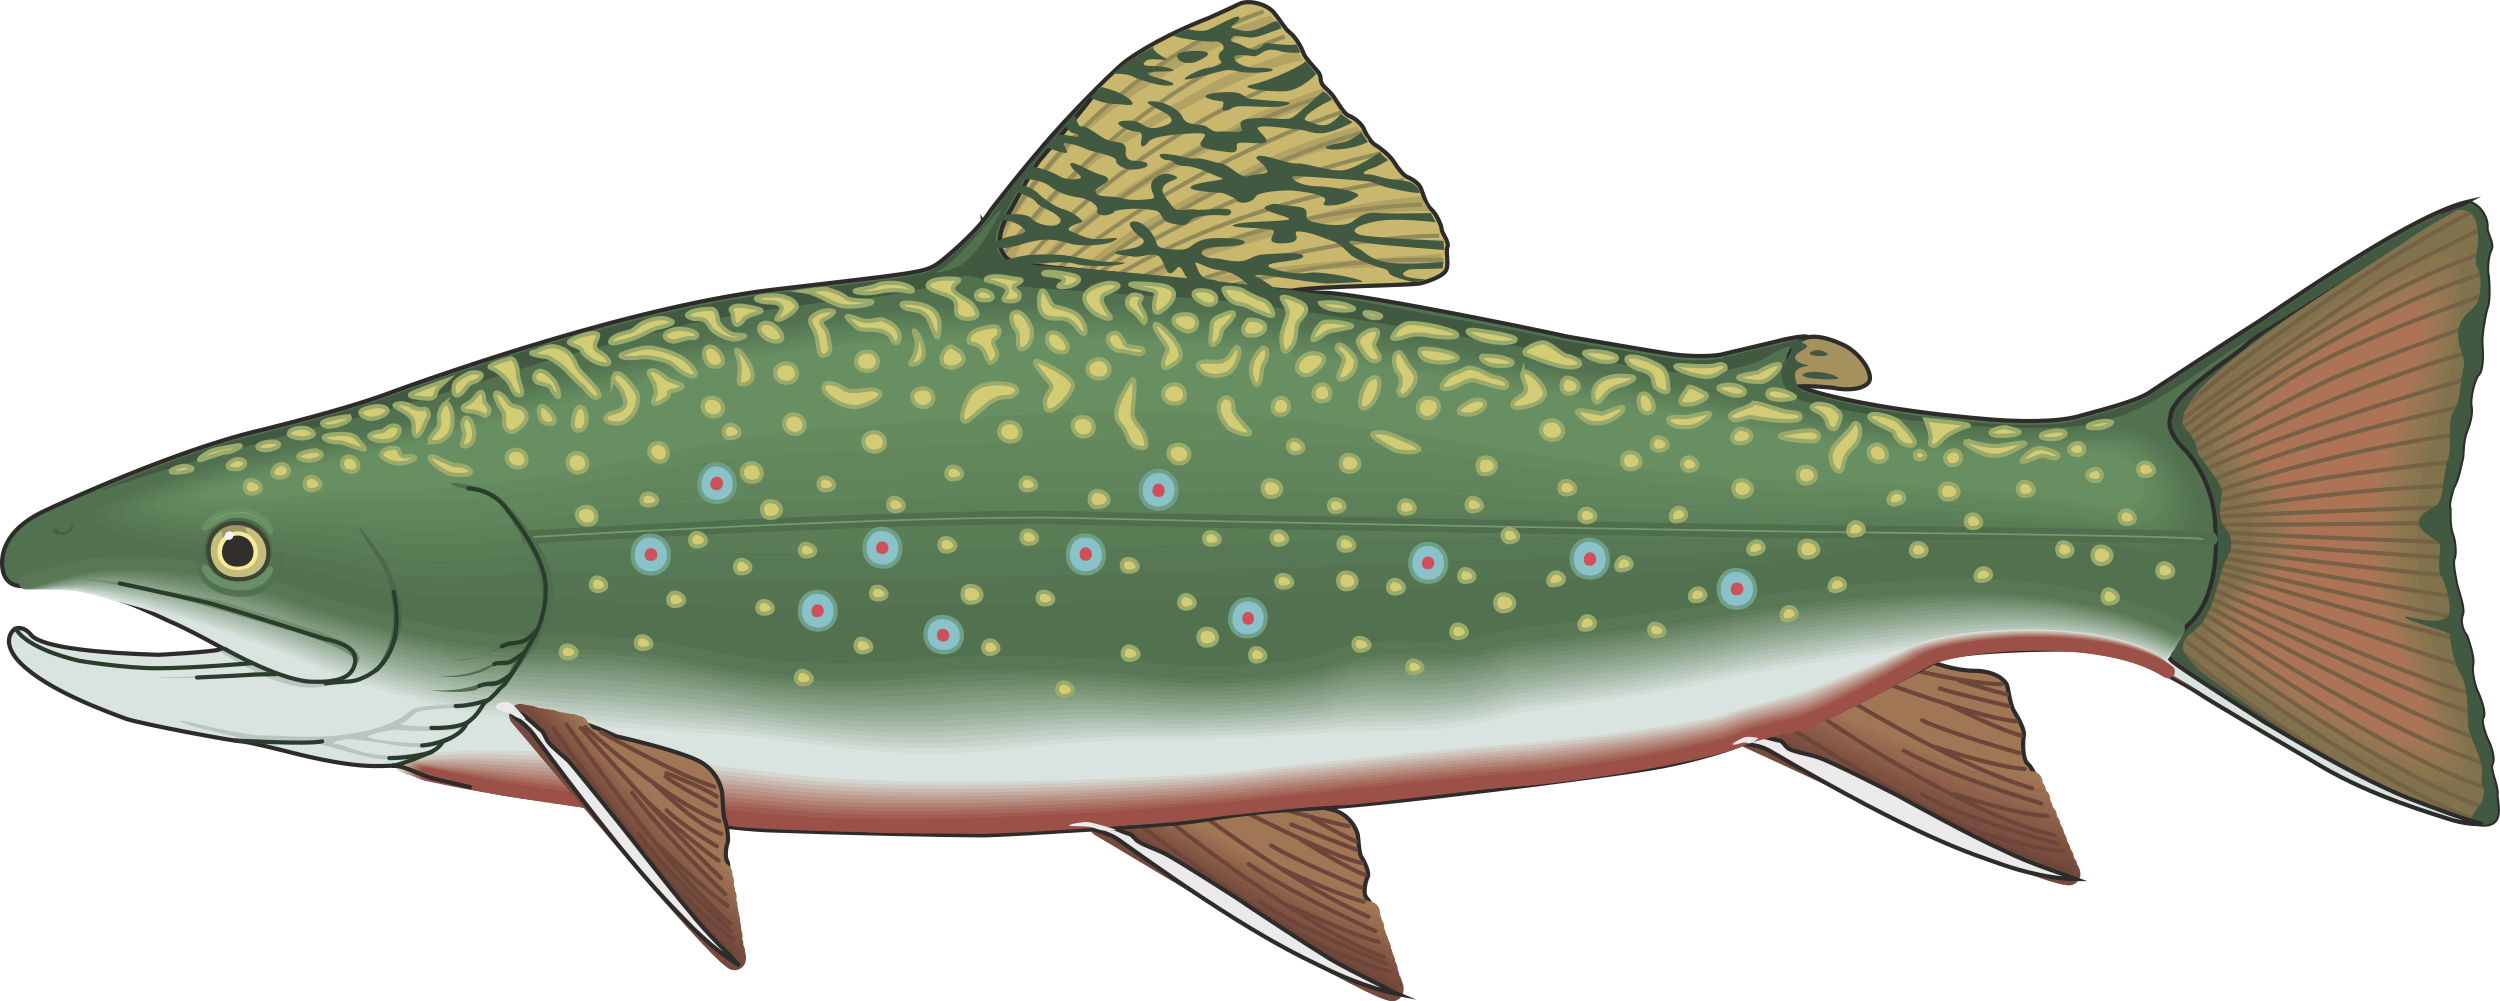 <svg xmlns="http://www.w3.org/2000/svg" width="285.752" height="114.447" viewBox="0 0 214.314 85.836"><path d="M400.382 396.465s1.512-1.224 2.304-.648c.864.504 1.152 1.512 1.08 2.016 0 .504.576 1.296.36 1.8-.288.504-.36 1.728-.288 2.088.072.288.216 2.304-.072 2.952-.216.72-.504 2.448-.432 3.168.072.792.072 2.16-.288 2.52-.36.288-.792 2.16-.648 2.736.144.648-.216 1.8-.36 2.088-.36.936-.288 1.728-.36 2.304-.144.576-.36 1.872-.792 2.592 0 0-.504 1.512-.288 1.8 0 0-.072 1.584.216 2.232.216.576.288 1.656.144 2.016-.216.36.144 1.872.216 2.304.072.36.648 1.872.504 2.448-.216.504-.144 1.296.36 1.944 0 0 .648 1.8.504 2.376-.144.576.144 1.8.36 2.304.288.576.792 1.944.504 2.304-.216.288.288 1.656.432 1.944.144.216.648 1.512.36 2.016-.216.576.504 1.8.432 2.592-.072.792 1.008 3.384-2.376 2.376-2.664-.792-9-2.448-18.144-8.496 0 0-8.568-5.112-9-5.832-.432-.648 1.728-3.384 2.16-4.32.432-.936 4.464-6.264-1.44-14.04 0 0-2.304-2.088.864-4.176 3.096-2.088 12.744-9.144 15.48-10.728 2.808-1.656 8.208-4.68 8.208-4.68z" style="fill:#7f724c;stroke:#2d2c2b;stroke-width:.36;stroke-miterlimit:10.433" transform="translate(-190.606 -378.273)"/><path d="M399.662 399.993c-4.968.792-17.928 9.936-19.152 13.464-1.296 3.456 1.44 6.12 2.304 7.488 1.152 1.872 1.728 4.824-1.152 8.136-2.736 3.096-1.8 5.76-.216 7.128 2.304 2.088 14.112 8.784 18.072 9.072 3.744.216 2.592-3.024 1.368-5.976-1.08-2.88-4.68-13.032-2.304-21.528 2.16-7.2 4.968-18.36 1.08-17.784z" style="fill:#87754e" transform="translate(-190.606 -378.273)"/><path d="M399.086 400.857c-4.968.864-16.704 9.288-17.928 12.816-1.224 3.312 1.44 5.904 2.304 7.272 1.224 1.872 1.8 4.752-1.296 8.064-2.808 3.096-1.584 5.76 0 7.128 2.376 2.088 12.6 7.992 16.848 8.424 3.672.36 2.304-3.168 1.152-6.048-1.152-2.952-4.752-12.384-2.16-20.88 2.16-7.2 4.968-17.424 1.08-16.776z" style="fill:#8c7550" transform="translate(-190.606 -378.273)"/><path d="M398.582 401.72c-4.968.937-15.48 8.64-16.776 12.169-1.152 3.24 1.512 5.688 2.376 7.056 1.152 1.872 1.872 4.68-1.584 8.064-2.808 2.952-1.296 5.688.216 6.984 2.376 2.16 11.232 7.2 15.624 7.92 3.672.504 2.088-3.312.936-6.264-1.152-2.88-4.752-11.664-2.016-20.16 2.304-7.2 5.04-16.488 1.224-15.768z" style="fill:#947752" transform="translate(-190.606 -378.273)"/><path d="M398.006 402.585c-4.896.936-14.256 7.992-15.552 11.52-1.152 3.024 1.512 5.472 2.376 6.84 1.224 1.8 1.944 4.536-1.728 7.992-2.952 2.88-1.152 5.616.432 7.056 2.376 2.016 9.72 6.264 14.328 7.2 3.672.648 1.944-3.456.72-6.408-1.152-2.88-4.68-11.016-1.872-19.44 2.376-7.2 5.112-15.552 1.296-14.76z" style="fill:#9a7653" transform="translate(-190.606 -378.273)"/><path d="M397.43 403.377c-4.824 1.08-12.96 7.416-14.328 10.944-1.152 2.952 1.584 5.184 2.448 6.624 1.152 1.8 2.016 4.392-1.944 7.992-3.024 2.808-.936 5.544.648 6.912 2.376 2.088 8.208 5.472 13.032 6.696 3.672.792 1.728-3.672.576-6.552-1.224-2.952-4.752-10.368-1.8-18.792 2.52-7.2 5.256-14.616 1.368-13.824z" style="fill:#a17654" transform="translate(-190.606 -378.273)"/><path d="M396.854 404.24c-4.824 1.153-11.736 6.769-13.104 10.225-1.08 2.88 1.656 5.04 2.448 6.48 1.152 1.8 2.088 4.32-2.088 7.92-3.168 2.736-.72 5.544.864 6.912 2.376 2.088 6.768 4.68 11.808 6.048 3.6.936 1.44-3.744.288-6.696-1.152-2.952-4.68-9.648-1.584-18.072 2.52-7.128 5.256-13.68 1.368-12.816z" style="fill:#a87555" transform="translate(-190.606 -378.273)"/><path d="M396.35 405.105c-4.824 1.224-10.512 6.048-11.952 9.576-1.08 2.736 1.656 4.824 2.52 6.192 1.152 1.872 2.16 4.248-2.376 7.92-3.168 2.664-.432 5.544 1.152 6.912 2.376 2.088 5.256 3.816 10.512 5.4 3.6 1.08 1.296-3.888.072-6.768-1.152-2.952-4.68-9-1.44-17.424 2.664-7.128 5.328-12.744 1.512-11.808z" style="fill:#ad7355" transform="translate(-190.606 -378.273)"/><path d="M402.686 396.32s-2.232 1.153-5.472 3.097c-3.312 1.872-16.128 10.512-19.368 13.896m25.632-15.48s-7.488 3.6-9 4.608c-1.44 1.008-15.408 10.584-17.208 12.096" style="fill:none;stroke:#776145;stroke-width:.36;stroke-linecap:round;stroke-miterlimit:10.433" transform="translate(-190.606 -378.273)"/><path d="M403.622 399.92s-10.152 2.809-26.136 15.193" style="fill:none;stroke:#776145;stroke-width:.36;stroke-linecap:round;stroke-miterlimit:10.433" transform="translate(-190.606 -378.273)"/><path d="M403.334 401.793s-10.08 2.52-25.344 13.896" style="fill:none;stroke:#776145;stroke-width:.36;stroke-linecap:round;stroke-miterlimit:10.433" transform="translate(-190.606 -378.273)"/><path d="M403.478 403.593s-10.872 3.672-16.416 7.056c0 0-7.848 4.896-8.64 5.688m24.624-10.368s-9.288 3.24-12.816 4.896c-2.88 1.296-10.44 5.544-11.448 6.048m24.048-8.64s-11.664 3.168-23.688 9.576m23.4-7.2s-15.264 4.176-22.896 7.92m22.248-5.472s-12.384 2.376-21.6 6.336m21.312-3.96s-10.728 1.296-20.88 4.896m20.376-2.52s-13.392 1.224-20.376 3.384m0 .792s10.8-1.872 19.728-2.088m-.288 1.8s-18.144.648-19.368.864m19.512.504s-19.152.216-19.512.144m19.584 1.511s-16.056-.575-19.368-.863m.288.792s16.2 1.296 19.008 1.368m-19.008-.648s16.56 2.16 19.224 2.16m-19.512-1.512s18.432 3.312 19.944 3.312m-20.016-2.664s15.912 3.816 20.088 4.464m-20.304-3.889s18.432 5.4 21.024 5.905M380.51 428s18.072 6.697 21.528 7.345m-21.672-6.552s17.28 7.848 22.392 9m-22.68-8.28s17.712 8.712 22.824 9.936m-23.04-9.216s18.432 10.224 23.544 11.448m-23.904-10.872s15.336 10.296 24.264 12.96M379.07 431.6s16.128 11.665 25.056 14.329m-25.848-13.68s16.92 12.744 25.848 15.408" style="fill:none;stroke:#776145;stroke-width:.36;stroke-linecap:round;stroke-miterlimit:10.433" transform="translate(-190.606 -378.273)"/><path d="M377.558 432.897s17.136 13.248 26.064 15.912" style="fill:none;stroke:#776145;stroke-width:.36;stroke-linecap:round;stroke-miterlimit:10.433" transform="translate(-190.606 -378.273)"/><path d="M377.126 433.76s14.04 11.665 23.04 14.329" style="fill:none;stroke:#776145;stroke-width:.36;stroke-linecap:round;stroke-miterlimit:10.433" transform="translate(-190.606 -378.273)"/><path d="M274.886 397.329s4.392-5.544 4.536-5.688c.504-1.08 6.264-7.056 7.704-8.136 2.16-1.584 5.184-2.952 7.056-3.672 0 0 1.944-.864 2.664-1.224.72-.36 2.232-.072 2.952.72.648.792.864 1.296 1.368 1.728.576.432 1.08 1.44 1.224 1.872.216.432.792 1.008 1.152 1.44.36.36.216.72.36 1.008.072.288.648.648 1.008 1.152.36.504.864 1.44 1.296 1.656.432.144 1.008.576 1.296 1.08.216.576.72 1.296 1.008 1.44.288.144 1.224.864 1.584 1.44.36.576.792 1.08 1.008 1.224.288.144 1.008.432 1.296 1.008.216.504.432 1.44.864 1.8.504.432.936 1.512.936 1.728-.072.216.648 1.08.504 1.512-.216.432.216 1.656-.216 2.16-.432.504-1.8.936-2.232 1.008-1.872.216-11.016.216-11.376.792 0 0-25.056-1.8-25.344-2.088-.288-.288-.648-3.96-.648-3.96z" style="fill:#c8b76d;stroke:#2d2c2b;stroke-width:.36;stroke-miterlimit:10.433" transform="translate(-190.606 -378.273)"/><path d="M299.51 379.617s-5.616 1.728-7.776 3.024c-2.16 1.368-11.88 7.848-15.768 16.272l.36 1.008s1.008-5.184 9.288-11.952c0 0 8.568-6.48 14.616-7.416z" style="fill:#b2a364" transform="translate(-190.606 -378.273)"/><path d="M301.742 382.569s-5.544 1.728-7.704 3.096c-2.16 1.296-13.32 6.408-17.208 14.76l.576.576s.648-3.6 7.2-8.928c0 0 11.592-7.704 17.712-8.64zm2.16 3.311s-5.328 1.8-7.416 3.097c-2.16 1.368-11.664 5.688-17.28 12.168l.864.072s1.512-2.16 7.056-5.976c0 0 11.592-7.344 17.784-8.28zm3.024 3.24s-5.4 1.513-7.632 2.737c-2.16 1.224-11.808 4.968-17.856 11.088l.864.144s1.656-2.088 7.416-5.544c0 0 11.952-6.696 18.216-7.272zm5.472 5.977s-5.544.504-7.92 1.296c-2.448.792-12.6 2.736-19.584 7.704l.792.288s2.088-1.728 8.28-4.104c0 0 13.032-4.392 19.224-3.888z" style="fill:#b2a364" transform="translate(-190.606 -378.273)"/><path d="M314.198 400.065s-17.28.792-21.744 2.592c-4.464 1.728 6.408-1.152 9.936-1.224 3.528-.144 11.88-.504 11.88-.504z" style="fill:#b2a364" transform="translate(-190.606 -378.273)"/><path d="M400.382 396.465s1.512-1.224 2.304-.648c.864.504 1.152 1.512 1.08 2.016 0 .504.576 1.296.36 1.8-.288.504-.36 1.728-.288 2.088.072.288.216 2.304-.072 2.952-.216.72-.504 2.448-.432 3.168.072.792.072 2.16-.288 2.52-.36.288-.792 2.16-.648 2.736.144.648-.216 1.8-.36 2.088-.36.936-.288 1.728-.36 2.304-.144.576-.36 1.872-.792 2.592 0 0-.504 1.512-.288 1.8 0 0-.072 1.584.216 2.232.216.576.288 1.656.144 2.016-.216.36.144 1.872.216 2.304.072.36.648 1.872.504 2.448-.216.504-.144 1.296.36 1.944 0 0 .648 1.8.504 2.376-.144.576.144 1.8.36 2.304.288.576.792 1.944.504 2.304-.216.288.288 1.656.432 1.944.144.216.648 1.512.36 2.016-.216.576.504 1.8.432 2.592-.072.792 1.008 3.384-2.376 2.376 0 0 .648-1.152.936-1.44.288-.288.504-1.296.216-1.728-.216-.432.144-1.008-.144-1.944-.216-.936-1.008-2.304-1.08-3.24-.072-.936.072-3.168-.648-4.32-.648-1.08-.936-2.952-.864-3.312.072-.36-3.888-1.224-3.888-1.584 0-.216 2.808.864 3.672-.072.432-.432-.144-2.736-.576-3.456-.432-.648.072-2.232-.144-2.736-.144-.504-3.672-1.584-.36-3.24.792-.36.648-3.024 1.08-4.032.432-1.008-.144-3.312.504-4.104.576-.72.576-2.88.864-3.888.288-1.008-1.728-2.952.792-4.968.864-.72.72-3.024.36-3.456-.36-.432.144-1.872.072-2.664-.072-.864-.072-2.952-2.664-2.088zm-2.736 1.944s-17.568 10.728-19.368 14.472c0 0-1.008 1.368-.36 2.088s1.008 1.368 1.008 1.872 2.376 2.952 2.16 3.816c-.144.792-.36 1.944.144 2.664.504.648 1.008 1.512.288 2.736-.72 1.224-1.08 5.112-2.808 6.264-1.728 1.224-.864 2.088.288 3.24.648.648 10.512 7.704 13.752 9.288 0 0-23.328-10.944-18.792-14.976 0 0 2.88-8.712.648-11.232-2.232-2.52-.432-4.752 1.44-6.264 1.872-1.512 17.352-12.456 21.6-13.968z" style="fill:#415940" transform="translate(-190.606 -378.273)"/><path d="M298.934 379.257s-13.896 4.248-23.04 19.728" style="fill:none;stroke:#928a58;stroke-width:.36;stroke-miterlimit:10.433" transform="translate(-190.606 -378.273)"/><path d="M300.734 381.417s-13.104 4.032-24.264 18.864m26.424-15.912s-14.472 4.68-24.912 16.92" style="fill:none;stroke:#928a58;stroke-width:.36;stroke-miterlimit:10.433" transform="translate(-190.606 -378.273)"/><path d="M304.478 386.385s-14.184 3.96-25.272 15.12" style="fill:none;stroke:#928a58;stroke-width:.36;stroke-miterlimit:10.433" transform="translate(-190.606 -378.273)"/><path d="M305.63 387.897s-13.032 4.032-25.488 14.328m27.288-12.6s-13.248 3.384-25.704 13.608" style="fill:none;stroke:#928a58;stroke-width:.36;stroke-miterlimit:10.433" transform="translate(-190.606 -378.273)"/><path d="M309.014 391.425s-13.752 2.664-25.992 11.448" style="fill:none;stroke:#928a58;stroke-width:.36;stroke-miterlimit:10.433" transform="translate(-190.606 -378.273)"/><path d="M310.958 393.729s-13.824 1.152-26.496 9.288" style="fill:none;stroke:#928a58;stroke-width:.36;stroke-miterlimit:10.433" transform="translate(-190.606 -378.273)"/><path d="M312.47 395.817s-14.688.072-27.288 8.136m28.8-5.473s-13.464-.071-27.36 6.553" style="fill:none;stroke:#928a58;stroke-width:.36;stroke-miterlimit:10.433" transform="translate(-190.606 -378.273)"/><path d="M314.342 400.569s-14.112-.864-28.008 5.76" style="fill:none;stroke:#928a58;stroke-width:.36;stroke-miterlimit:10.433" transform="translate(-190.606 -378.273)"/><path d="M193.526 428.505c-1.08 0-2.088.216-2.592-1.008 0 0-1.296-3.312 3.744-5.544 0 0 10.656-5.04 18.432-6.84 7.2-1.8 9.792-2.736 11.52-3.384 1.44-.504 19.512-7.128 32.4-8.64 12.888-1.512 12.888-1.44 14.184-2.376 0 0 3.096-2.448 4.248-4.32.216-.288 2.736-3.528 4.32-5.328 1.152-1.368 9.792-10.584.144.72-.864 1.008-1.512 2.448-2.952 4.968-1.152 2.088-.792 3.96 1.296 4.176 7.776.792 22.464 2.376 25.848 2.448 2.664 0 17.28 2.952 20.808 3.744 0 0 7.488 1.296 9 1.512 1.584.216 3.528.216 4.392 0 .864-.216 4.896-1.152 5.112-1.224.288-.072 2.664-.576 2.016-.072-.72.504-1.512 3.744-.072 4.248 1.44.576 6.84 1.872 15.264 2.592 2.304.216 6.048.36 8.136-.216 2.088-.576 5.256-1.368 6.264-2.16.864-.576 7.272-4.752 8.856-5.76 1.656-1.008 13.248-9.288 18.144-10.44 0 0-4.104 2.232-5.112 3.024-.936.72-12.744 8.136-13.68 9.144-1.008 1.008-6.696 4.464-6.552 6.192 0 0-.648 1.08 1.224 2.88 0 0 2.52 2.52 2.592 6.624 0 0 .648 5.688-2.304 8.352 0 0-1.512 1.512-1.728 2.52 0 0-6.912-2.736-11.736-2.664 0 0-20.304 2.952-22.824 3.6-.792.216-5.328.504-10.872 1.44-5.256 1.008-11.808 2.448-18.936 3.456-5.544.792-11.736.504-17.064.144-5.328-.216-12.024.792-15.768.792-4.68 0-8.28.648-14.4.36-4.752-.288-10.872-.576-15.84-1.008-6.336-.576-11.664-.576-17.064-1.656a97.333 97.333 0 0 1-15.408-4.608s-15.048-5.976-19.296-5.832c-2.16 0-3.744.144-3.744.144z" style="fill:#52714f;stroke:#2d2c2b;stroke-width:.36;stroke-miterlimit:10.433" transform="translate(-190.606 -378.273)"/><path d="M344.942 407.48s.864-.935 3.528.289c1.584.648 2.88 2.664 2.304 3.312-.648.72-2.16.576-2.664.504-.504-.144-3.24-.288-3.528-.144-.288.144-1.728-2.376.36-3.96z" style="fill:#a4915e;stroke:#2d2c2b;stroke-width:.36;stroke-miterlimit:10.433" transform="translate(-190.606 -378.273)"/><path d="M199.214 420.297c3.816-1.656 9.216-3.816 13.68-4.824 7.2-1.8 9.792-2.736 11.592-3.384 1.368-.504 19.512-7.128 32.4-8.64 12.816-1.584 12.816-1.44 14.184-2.376 0 0 3.312-2.52 4.536-4.392.216-.36 2.448-3.384 3.96-5.112 1.224-1.44 9.72-11.016 0 .288-.864 1.008-1.656 2.592-3.024 5.112-1.224 2.16-.504 3.816 1.584 3.96 6.696.36 23.256 1.944 28.296 3.024 2.592.504 14.832 2.736 18.288 3.528 0 0 7.488 1.296 9.072 1.512 1.512.216 3.528.216 4.392 0 .792-.288 4.896-1.152 5.112-1.224.216-.144 2.52-.648 1.8-.216-.144.144.504.216.432.432-.072.216-.936.504-1.008.864-.144.648 1.44.72 1.08.792-1.224.144-1.152.72-1.08 1.008.072.576.288 1.008.792 1.224 1.44.504 6.696 1.944 15.192 2.664 2.304.144 6.048.36 8.064-.216 2.088-.576 5.256-1.368 6.336-2.16.864-.576 7.2-4.752 8.856-5.76 1.656-1.008 13.248-9.288 18.072-10.44 0 0-4.104 2.232-5.04 3.024-.936.72-13.248 8.28-14.4 9-1.656 1.008-5.328 3.888-8.64 5.4 0 0-2.376 1.152-5.328 1.44 0 0-9.864.864-23.04-2.088 0 0-2.592-.72-1.944-3.24 0 0 2.448-2.952-1.44-.576-1.44.864-5.328 1.728-9.36 1.08-4.032-.648-16.272-2.808-17.208-2.952-.936-.216-17.712-2.952-22.968-3.24-5.4-.216-15.264-1.08-16.2-1.08-.936 0-1.944-1.368-4.032-.504-2.016.936-6.984 1.656-9.36 1.8-2.304.144-11.88 1.584-14.04 2.232-1.512.432-10.224 2.52-13.392 3.6-3.168 1.008-12.672 3.96-14.688 4.32-1.944.288-19.296 5.184-21.312 6.12z" style="fill:#415940" transform="translate(-190.606 -378.273)"/><path d="M356.102 434.985s2.016.792 3.744.792c1.728 0 2.664.792 2.808 1.224.144.432.288 1.8.648 2.304.36.576.936 1.656.792 2.088-.072.432-.144 1.944.36 2.376.504.432.936 1.8 1.152 2.304.216.504.864 2.16 1.296 3.096.36.72.432 1.368.864 2.448.216.648 1.152 2.016.792 2.016-.504-.144-3.888-.504-5.328-1.152-1.44-.576-22.536-10.944-23.328-10.944-.72-.072 14.76-6.984 16.2-6.552z" style="fill:#a17654;stroke:#2d2c2b;stroke-width:.36;stroke-miterlimit:10.433" transform="translate(-190.606 -378.273)"/><path d="M367.91 452.985s-.792-.936-.864-1.728c-.072-.792-1.728-4.104-1.728-4.104" style="fill:none;stroke:#794d3f;stroke-width:1.944;stroke-linecap:round;stroke-miterlimit:10.433" transform="translate(-190.606 -378.273)"/><path d="M364.742 445.353c-2.952-.072-15.984-4.32-18.072-6.12" style="fill:none;stroke:#a17654;stroke-width:1.944;stroke-linecap:round;stroke-miterlimit:10.433" transform="translate(-190.606 -378.273)"/><path d="M365.03 446.073c-2.952-.072-16.704-4.896-18.864-6.624" style="fill:none;stroke:#9e7252;stroke-width:1.944;stroke-linecap:round;stroke-miterlimit:10.433" transform="translate(-190.606 -378.273)"/><path d="M365.39 446.793c-3.024-.144-17.568-5.472-19.8-7.2" style="fill:none;stroke:#9a6d50;stroke-width:1.944;stroke-linecap:round;stroke-miterlimit:10.433" transform="translate(-190.606 -378.273)"/><path d="M365.606 447.513c-2.952-.144-18.216-5.976-20.592-7.704" style="fill:none;stroke:#966a4e;stroke-width:1.944;stroke-linecap:round;stroke-miterlimit:10.433" transform="translate(-190.606 -378.273)"/><path d="M365.966 448.233c-3.024-.144-19.08-6.552-21.456-8.208" style="fill:none;stroke:#92654c;stroke-width:1.944;stroke-linecap:round;stroke-miterlimit:10.433" transform="translate(-190.606 -378.273)"/><path d="M366.254 448.953c-3.024-.144-19.8-7.128-22.32-8.712" style="fill:none;stroke:#8e6049;stroke-width:1.944;stroke-linecap:round;stroke-miterlimit:10.433" transform="translate(-190.606 -378.273)"/><path d="M366.542 449.673c-3.024-.144-20.52-7.704-23.184-9.216" style="fill:none;stroke:#895c47;stroke-width:1.944;stroke-linecap:round;stroke-miterlimit:10.433" transform="translate(-190.606 -378.273)"/><path d="M366.83 450.393c-3.024-.144-21.312-8.208-24.048-9.72" style="fill:none;stroke:#855844;stroke-width:1.944;stroke-linecap:round;stroke-miterlimit:10.433" transform="translate(-190.606 -378.273)"/><path d="M367.118 451.113c-3.024-.144-22.032-8.784-24.912-10.296" style="fill:none;stroke:#815442;stroke-width:1.944;stroke-linecap:round;stroke-miterlimit:10.433" transform="translate(-190.606 -378.273)"/><path d="M367.406 451.76c-3.024-.071-22.752-9.287-25.704-10.727" style="fill:none;stroke:#7d5040;stroke-width:1.944;stroke-linecap:round;stroke-miterlimit:10.433" transform="translate(-190.606 -378.273)"/><path d="M367.694 452.48c-3.024-.071-23.544-9.791-26.568-11.231" style="fill:none;stroke:#794d3f;stroke-width:1.944;stroke-linecap:round;stroke-miterlimit:10.433" transform="translate(-190.606 -378.273)"/><path d="M367.982 453.2c-3.024-.143-24.264-10.367-27.432-11.735" style="fill:none;stroke:#754a3d;stroke-width:1.944;stroke-linecap:round;stroke-miterlimit:10.433" transform="translate(-190.606 -378.273)"/><path d="M354.662 435.705s4.464 1.152 7.56 1.224m-3.6-.289s2.952.937 4.032 1.153m-10.152-.864s8.28 3.024 10.944 3.168" style="fill:none;stroke:#6c4639;stroke-width:.36;stroke-linecap:round;stroke-miterlimit:10.433" transform="translate(-190.606 -378.273)"/><path d="M357.902 438.8s4.536 2.233 5.976 2.52m-14.256-2.735s9 5.472 15.192 7.272" style="fill:none;stroke:#6c4639;stroke-width:.36;stroke-linecap:round;stroke-miterlimit:10.433" transform="translate(-190.606 -378.273)"/><path d="M356.606 442.329s4.824 1.656 7.56 1.872m-17.496-4.536s12.312 8.496 20.088 10.224" style="fill:none;stroke:#6c4639;stroke-width:.36;stroke-linecap:round;stroke-miterlimit:10.433" transform="translate(-190.606 -378.273)"/><path d="M358.118 446.36s5.256 1.729 7.992 1.873m-21.816-7.416s16.056 10.368 23.832 12.096" style="fill:none;stroke:#6c4639;stroke-width:.36;stroke-linecap:round;stroke-miterlimit:10.433" transform="translate(-190.606 -378.273)"/><path d="M359.414 449.385s5.328 1.656 8.064 1.872" style="fill:none;stroke:#6c4639;stroke-width:.36;stroke-linecap:round;stroke-miterlimit:10.433" transform="translate(-190.606 -378.273)"/><path d="M339.83 441.68c-.432.577 1.008.145 2.448.937 13.032 7.632 17.208 8.784 20.232 9.864 0 0 3.312 1.152 6.048 1.152 0 0-.576-.216-.72-.288-.144-.072-3.168-1.008-5.616-2.232-2.448-1.08-7.704-3.96-9-4.68 0 0-5.616-2.88-6.768-3.24-1.08-.36-2.376-.504-2.664-.864-.36-.36-.432-.576-.72-.576-.216 0-2.736-.936-3.24-.072z" style="fill:#ebe9e9;stroke:#2d2c2b;stroke-width:.36;stroke-miterlimit:10.433" transform="translate(-190.606 -378.273)"/><path d="M300.878 447.009s2.16.288 3.816.648c1.656.36 2.232 1.8 2.304 2.16.072.288.072 1.368.288 1.872.288.432.72 1.368.576 1.728-.144.288-.504 1.44-.072 1.872.432.432.72 1.512.792 1.944.144.432.648 1.8.864 2.592.216.648.288 1.152.504 2.016.144.576.864 1.8.504 1.656-.432-.144-3.744-1.08-5.04-1.8-1.296-.792-20.304-12.6-21.024-12.744-.792-.144 15.192-2.52 16.488-1.944z" style="fill:#a17654;stroke:#2d2c2b;stroke-width:.36;stroke-miterlimit:10.433" transform="translate(-190.606 -378.273)"/><path d="M309.95 462.92s-.648-.863-.648-1.44c.072-.647-1.08-3.527-1.08-3.527" style="fill:none;stroke:#794d3f;stroke-width:1.944;stroke-linecap:round;stroke-miterlimit:10.433" transform="translate(-190.606 -378.273)"/><path d="M307.934 456.513c-2.952-.648-14.904-6.264-16.632-8.064" style="fill:none;stroke:#a17654;stroke-width:1.944;stroke-linecap:round;stroke-miterlimit:10.433" transform="translate(-190.606 -378.273)"/><path d="M308.078 457.16c-2.88-.72-15.552-6.911-17.352-8.64" style="fill:none;stroke:#9e7252;stroke-width:1.944;stroke-linecap:round;stroke-miterlimit:10.433" transform="translate(-190.606 -378.273)"/><path d="M308.294 457.737c-2.952-.648-16.272-7.416-18.144-9.144" style="fill:none;stroke:#9a6d50;stroke-width:1.944;stroke-linecap:round;stroke-miterlimit:10.433" transform="translate(-190.606 -378.273)"/><path d="M308.438 458.385c-2.88-.72-16.848-8.064-18.864-9.792" style="fill:none;stroke:#966a4e;stroke-width:1.944;stroke-linecap:round;stroke-miterlimit:10.433" transform="translate(-190.606 -378.273)"/><path d="M308.654 458.96c-2.88-.647-17.496-8.567-19.656-10.295" style="fill:none;stroke:#92654c;stroke-width:1.944;stroke-linecap:round;stroke-miterlimit:10.433" transform="translate(-190.606 -378.273)"/><path d="M308.87 459.537c-2.88-.648-18.216-9.072-20.448-10.8" style="fill:none;stroke:#8e6049;stroke-width:1.944;stroke-linecap:round;stroke-miterlimit:10.433" transform="translate(-190.606 -378.273)"/><path d="M309.014 460.113c-2.88-.648-18.792-9.648-21.168-11.304" style="fill:none;stroke:#895c47;stroke-width:1.944;stroke-linecap:round;stroke-miterlimit:10.433" transform="translate(-190.606 -378.273)"/><path d="M309.23 460.689c-2.88-.648-19.512-10.224-21.96-11.88" style="fill:none;stroke:#855844;stroke-width:1.944;stroke-linecap:round;stroke-miterlimit:10.433" transform="translate(-190.606 -378.273)"/><path d="M309.446 461.337c-2.952-.648-20.16-10.8-22.752-12.456" style="fill:none;stroke:#815442;stroke-width:1.944;stroke-linecap:round;stroke-miterlimit:10.433" transform="translate(-190.606 -378.273)"/><path d="M309.59 461.913c-2.88-.648-20.808-11.304-23.472-12.96" style="fill:none;stroke:#7d5040;stroke-width:1.944;stroke-linecap:round;stroke-miterlimit:10.433" transform="translate(-190.606 -378.273)"/><path d="M309.806 462.489c-2.952-.648-21.456-11.88-24.264-13.464" style="fill:none;stroke:#794d3f;stroke-width:1.944;stroke-linecap:round;stroke-miterlimit:10.433" transform="translate(-190.606 -378.273)"/><path d="M309.95 463.137c-2.88-.648-22.104-12.456-24.984-14.112" style="fill:none;stroke:#754a3d;stroke-width:1.944;stroke-linecap:round;stroke-miterlimit:10.433" transform="translate(-190.606 -378.273)"/><path d="M299.366 447.297s3.888 1.152 6.84 1.8m-3.096-.648s2.736 1.584 3.744 1.944m-9.648-2.593s7.56 3.889 10.152 4.465m-5.256-2.016s4.176 2.592 5.544 3.024m-13.464-4.753s7.92 5.833 13.752 8.353" style="fill:none;stroke:#6c4639;stroke-width:.36;stroke-linecap:round;stroke-miterlimit:10.433" transform="translate(-190.606 -378.273)"/><path d="M300.374 452.697s4.536 2.16 7.128 2.88m-16.344-6.697s10.8 8.713 18.072 11.449" style="fill:none;stroke:#6c4639;stroke-width:.36;stroke-linecap:round;stroke-miterlimit:10.433" transform="translate(-190.606 -378.273)"/><path d="M301.31 456.009s4.896 2.304 7.488 3.024m-20.16-9.793s14.184 10.873 21.528 13.68" style="fill:none;stroke:#6c4639;stroke-width:.36;stroke-linecap:round;stroke-miterlimit:10.433" transform="translate(-190.606 -378.273)"/><path d="M302.174 458.6s4.896 2.305 7.56 2.953" style="fill:none;stroke:#6c4639;stroke-width:.36;stroke-linecap:round;stroke-miterlimit:10.433" transform="translate(-190.606 -378.273)"/><path d="M284.174 449.025c-.432.432 1.008.36 2.304 1.224 11.52 8.28 15.48 9.936 18.288 11.304 0 0 3.024 1.44 5.688 1.944 0 0-.504-.216-.648-.288-.072-.144-2.952-1.44-5.184-2.736-2.232-1.368-6.912-4.464-8.064-5.256 0 0-5.04-3.24-6.048-3.744s-2.232-.864-2.52-1.224c-.288-.288-.36-.432-.648-.504-.216 0-2.52-1.224-3.168-.72z" style="fill:#ebe9e9;stroke:#2d2c2b;stroke-width:.36;stroke-miterlimit:10.433" transform="translate(-190.606 -378.273)"/><path d="M308.51 458.097s-7.272-3.24-10.872-5.76m9.648 2.016s-5.76-2.376-7.704-3.6m7.272.36s-4.824-1.872-5.544-2.16m8.136 11.952s-8.208-3.384-10.872-5.328" style="fill:none;stroke:#6c4639;stroke-width:.36;stroke-linecap:round;stroke-miterlimit:10.433" transform="translate(-190.606 -378.273)"/><path d="M192.662 428.433c.72.144 2.232.144 2.52.144 4.32 0 8.784 2.448 9.936 2.952 1.44.576 4.68 2.376 4.68 2.376-1.224.288-5.616.504-5.616.504-4.824-.144-9.792-.576-10.872-1.656-.72-.936-1.44-.576-1.44-.576-1.368 1.224.504 2.952.504 2.952 2.376 2.376 7.488 4.176 9 4.752 1.512.504 9.36 1.944 9.864 1.944.576 0 3.96.864 3.96.864 6.12 1.584 7.992 1.224 9 1.224 1.08 0 2.088.648 3.24 1.008 1.08.36 6.048 1.44 8.712 1.728 2.664.288 14.832 2.592 20.376 2.808 5.544.216 15.624.432 18.432.432 2.808-.072 15.48-.864 17.712-1.152 2.232-.288 4.536-.864 10.512-1.152 5.976-.288 25.344-2.808 28.656-3.384 3.312-.504 6.768-1.584 7.632-1.944.864-.288 1.224-.792 2.592-.936 2.016-.144 5.76-1.8 7.632-2.736 1.944-1.08 5.544-2.808 6.912-3.672 1.368-.936 12.168-1.152 14.544-.792 2.376.36 6.552 2.664 7.848 3.528 1.296.864 6.84 4.104 10.512 6.264 4.464 2.664 9.864 4.176 11.376 4.68 1.512.432 2.952.36 2.232.216-.72-.072-5.04-1.728-5.04-1.728-4.896-1.728-12.672-6.552-13.248-6.84-.504-.36-7.056-4.464-8.064-5.328-.216-.216-.288-.432-.504-.864 0 0-.432-.648-1.512-1.224-1.872-.936-8.928-2.592-18.792-.432s-16.128 2.52-21.24 3.744c-8.208 1.944-33.624 3.096-42.768 3.96-9.288.864-26.856.36-38.52-.144-11.592-.504-23.544-1.872-26.64-2.808-3.096-.864-9.72-3.024-14.112-4.968-4.464-1.872-13.104-4.248-14.832-4.248-1.728-.072-5.184.504-5.184.504z" style="fill:#d9e4e0;stroke:#2d2c2b;stroke-width:.36;stroke-miterlimit:10.433" transform="translate(-190.606 -378.273)"/><path d="M198.854 423.033c2.304 2.016 15.192 3.168 19.656 4.464 11.88 3.312 9 .72 24.048 2.304 16.416 1.44 59.688-.504 84.744-2.088 0 0 13.392-.504 24.912-2.808 0 0 17.568-.36 21.24.504 8.712 1.944 5.616-11.232-2.088-10.584-4.896.36-12.168 1.368-29.808-2.088-7.848-1.584-43.272-7.704-53.784-8.208-11.664-.504-26.712 0-41.688 3.96 0 0-13.392 3.384-19.296 5.544 0 0-4.536 1.44-9.36 2.16-4.32.648-20.736 4.752-18.576 6.84z" style="fill:#557552" transform="translate(-190.606 -378.273)"/><path d="M200.15 422.745c2.376 1.872 14.544 2.592 19.08 3.672 11.952 2.88 11.52 0 25.848 1.296 16.992 1.008 55.584-.864 80.136-1.728 0 0 14.832.216 26.424-1.872 0 0 17.568-.144 21.24.72 8.496 1.944 5.616-10.224-1.656-9.72-4.824.288-12.168 1.368-29.736-2.088-7.848-1.584-43.2-7.632-53.712-8.064-11.664-.504-26.784-.072-41.328 3.816 0 0-13.248 3.312-19.512 5.544 0 0-4.896 1.44-9.576 2.16-4.32.72-19.368 4.464-17.208 6.264z" style="fill:#577854" transform="translate(-190.606 -378.273)"/><path d="M201.446 422.457c2.52 1.728 13.896 2.016 18.432 2.952 12.024 2.448 14.184-.72 27.648.144 17.64.576 51.624-1.08 75.672-1.296 0 0 16.2.936 27.864-.936 0 0 17.64.144 21.312.936 8.28 1.872 5.544-9.216-1.224-8.784-4.824.144-12.168 1.296-29.736-2.16-7.92-1.584-43.128-7.488-53.712-7.992-11.592-.504-26.712-.072-40.968 3.744 0 0-13.032 3.168-19.728 5.544 0 0-5.112 1.512-9.792 2.232-4.32.648-17.856 4.032-15.768 5.616z" style="fill:#5a7d56" transform="translate(-190.606 -378.273)"/><path d="M202.67 422.169c2.664 1.512 13.32 1.44 17.856 2.16 12.168 2.088 16.776-1.44 29.592-.864 18.072.144 47.52-1.44 71.064-.936 0 0 17.568 1.584 29.232.072 0 0 17.712.216 21.384 1.08 8.064 1.872 5.472-8.208-.72-7.992-4.824.144-12.168 1.44-29.736-2.088-7.92-1.584-43.128-7.416-53.64-7.848-11.664-.504-26.784-.144-40.68 3.6 0 0-12.816 3.096-19.944 5.472 0 0-5.328 1.512-9.936 2.304-4.248.648-16.488 3.672-14.472 5.04z" style="fill:#5c8058" transform="translate(-190.606 -378.273)"/><path d="M203.966 421.88c2.736 1.369 12.744.793 17.28 1.44 12.24 1.657 19.368-2.231 31.32-1.943 18.72-.288 43.56-1.656 66.6-.504 0 0 19.008 2.232 30.672.864 0 0 17.784.576 21.456 1.368 7.776 1.872 5.4-7.2-.36-7.056-4.752 0-12.168 1.368-29.736-2.088-7.848-1.584-42.984-7.344-53.496-7.848-11.664-.432-26.856-.216-40.392 3.528 0 0-12.528 3.024-20.16 5.472 0 0-5.544 1.512-10.08 2.304-4.32.72-15.048 3.384-13.104 4.464z" style="fill:#60845b" transform="translate(-190.606 -378.273)"/><path d="M205.262 421.593c2.808 1.224 12.096.216 16.632.648 12.312 1.224 21.96-2.808 33.192-2.952 19.296-.648 39.456-2.016 62.064-.216 0 0 20.376 2.952 32.112 1.944 0 0 17.784.72 21.456 1.584 7.632 1.728 5.4-6.336.144-6.264-4.824-.072-12.168 1.368-29.736-2.16-7.848-1.512-42.912-7.2-53.424-7.632-11.664-.504-26.856-.216-40.104 3.312 0 0-12.312 3.024-20.376 5.472 0 0-5.832 1.584-10.296 2.376-4.248.72-13.608 3.024-11.664 3.888z" style="fill:#62875d" transform="translate(-190.606 -378.273)"/><path d="M206.558 421.305c2.952 1.08 11.448-.36 16.056-.072 12.384.72 24.552-3.6 34.992-4.032 19.8-1.08 35.424-2.376 57.528.144 0 0 21.744 3.672 33.552 2.952 0 0 17.784.792 21.456 1.728 7.416 1.728 5.4-5.328.648-5.4-4.824-.144-12.168 1.368-29.736-2.088-7.92-1.584-42.84-7.128-53.352-7.632-11.664-.432-26.928-.288-39.816 3.24 0 0-12.024 2.88-20.52 5.472 0 0-6.12 1.584-10.512 2.376-4.248.792-12.168 2.592-10.296 3.312z" style="fill:#648a5e" transform="translate(-190.606 -378.273)"/><path d="M370.718 416.913c-4.824-.216-12.168 1.368-29.736-2.088-7.92-1.584-42.768-7.056-53.28-7.488-11.664-.504-26.928-.36-39.528 3.096 0 0-11.808 2.808-20.736 5.472 0 0-6.336 1.584-10.656 2.376-4.32.792-10.8 2.304-8.928 2.736 3.024.864 10.728-.864 15.408-.72 12.456.288 27.144-4.464 36.864-5.184 20.376-1.584 31.32-2.664 52.92.576 0 0 23.184 4.392 35.064 3.816 0 0 17.856 1.152 21.528 1.944 7.128 1.728 5.328-4.32 1.08-4.536z" style="fill:#678f61" transform="translate(-190.606 -378.273)"/><path d="M235.862 424.329s33.048-1.944 46.584-1.656c13.464.36 58.752 1.152 60.984 1.152 2.16.072 32.4.288 36.72.648" style="fill:none;stroke:#506e4d;stroke-width:1.152;stroke-linecap:round;stroke-miterlimit:10.433" transform="translate(-190.606 -378.273)"/><path d="M235.862 424.329s33.048-1.944 46.584-1.656c13.464.36 58.752 1.152 60.984 1.152 2.16.072 31.752.288 36 .648" style="fill:none;stroke:#719d6a;stroke-width:.144;stroke-linecap:round;stroke-miterlimit:10.433" transform="translate(-190.606 -378.273)"/><path d="M195.182 428.289c2.232-.144 3.744.504 7.56 1.512 0 0 10.152 3.096 14.832 5.328 0 0 9.072 3.744 16.776 4.464 4.608.432 8.208.936 18.72 1.512 4.608.216 10.008 1.584 17.784 1.656 4.68.072 10.584-1.152 16.776-1.224 0 0 6.696 0 16.488-.648 4.968-.36 9.288.648 16.776-1.656 6.12-.864 12.6-1.872 19.08-3.312 0 0 16.848-3.168 25.92-3.24 0 0 5.976-.144 10.152 1.656" style="fill:none;stroke:#d9e4e0;stroke-width:1.152;stroke-linecap:round;stroke-miterlimit:10.433" transform="translate(-190.606 -378.273)"/><path d="M195.038 428.289c2.232-.144 3.888.36 7.632 1.296 0 0 9.936 2.88 14.904 5.184 0 0 8.928 3.744 16.776 4.464 4.536.36 8.136.864 18.648 1.44 4.608.288 10.008 1.584 17.856 1.656 4.608 0 10.512-1.152 16.848-1.152 0 0 6.696.072 16.416-.648 5.04-.504 9.216.576 16.704-1.728 6.12-.792 12.672-1.8 19.152-3.24 0 0 16.776-3.168 25.776-3.096 0 0 6.12-.144 10.368 1.8" style="fill:none;stroke:#d1ddd6;stroke-width:1.152;stroke-linecap:round;stroke-miterlimit:10.433" transform="translate(-190.606 -378.273)"/><path d="M194.894 428.217c2.16-.144 3.96.288 7.704 1.152 0 0 9.648 2.664 14.904 5.04 0 0 9 3.672 16.704 4.392 4.608.432 8.208.792 18.72 1.512 4.608.288 10.008 1.584 17.856 1.512 4.68 0 10.584-1.008 16.92-1.008 0 0 6.768.144 16.416-.648 5.112-.648 9.144.504 16.632-1.8 6.12-.72 12.744-1.728 19.152-3.168 0 0 16.776-3.096 25.704-3.024 0 0 6.264-.072 10.584 1.944" style="fill:none;stroke:#c7d5cc;stroke-width:1.152;stroke-linecap:round;stroke-miterlimit:10.433" transform="translate(-190.606 -378.273)"/><path d="M194.75 428.217c2.088-.144 4.104.144 7.776.936 0 0 9.432 2.52 14.904 4.896 0 0 9 3.672 16.704 4.32 4.608.432 8.28.72 18.72 1.512 4.608.36 10.008 1.584 17.928 1.512 4.68-.072 10.512-1.008 16.92-.936 0 0 6.84.216 16.344-.648 5.328-.792 9.144.504 16.632-1.8 6.12-.792 12.744-1.728 19.224-3.168 0 0 16.632-3.096 25.632-2.88 0 0 6.336-.072 10.728 2.016" style="fill:none;stroke:#bfcec3;stroke-width:1.152;stroke-linecap:round;stroke-miterlimit:10.433" transform="translate(-190.606 -378.273)"/><path d="M194.606 428.217c2.088-.216 4.248-.072 7.848.72 0 0 9.216 2.304 14.904 4.752 0 0 8.928 3.6 16.776 4.32 4.536.36 8.208.576 18.72 1.512 4.536.36 10.008 1.512 17.856 1.368 4.68-.072 10.512-.936 16.992-.792 0 0 6.912.288 16.272-.648 5.472-.936 9.144.432 16.632-1.872 6.12-.72 12.816-1.656 19.224-3.024 0 0 16.632-3.096 25.56-2.88 0 0 6.408 0 10.944 2.16" style="fill:none;stroke:#b6c7ba;stroke-width:1.152;stroke-linecap:round;stroke-miterlimit:10.433" transform="translate(-190.606 -378.273)"/><path d="M194.462 428.217c2.016-.216 4.32-.216 7.92.576 0 0 8.928 2.016 14.904 4.536 0 0 9 3.528 16.776 4.248 4.536.432 8.208.504 18.648 1.512 4.608.504 10.08 1.584 18 1.368 4.608-.144 10.44-.936 17.064-.792 0 0 6.912.432 16.2-.576 5.544-1.08 9.072.432 16.56-1.872 6.12-.792 12.816-1.656 19.296-3.096 0 0 16.56-2.952 25.488-2.664 0 0 6.48 0 11.16 2.232" style="fill:none;stroke:#acbfb0;stroke-width:1.152;stroke-linecap:round;stroke-miterlimit:10.433" transform="translate(-190.606 -378.273)"/><path d="M194.318 428.217c1.944-.288 4.464-.36 7.992.36 0 0 8.712 1.8 14.904 4.464 0 0 9 3.456 16.704 4.176 4.68.432 8.352.36 18.72 1.512 4.608.504 10.08 1.512 18 1.296 4.68-.144 10.512-.936 17.136-.72 0 0 6.984.432 16.128-.576 5.76-1.224 9.072.432 16.56-1.872 6.12-.864 12.816-1.656 19.296-3.096 0 0 16.56-2.952 25.416-2.592 0 0 6.624.144 11.376 2.376" style="fill:none;stroke:#a4b8a5;stroke-width:1.152;stroke-linecap:round;stroke-miterlimit:10.433" transform="translate(-190.606 -378.273)"/><path d="M194.174 428.217c1.872-.288 4.536-.504 8.064.144 0 0 8.496 1.584 14.904 4.32 0 0 9 3.384 16.776 4.104 4.536.432 8.28.288 18.72 1.512 4.464.576 10.008 1.512 17.928 1.224 4.68-.144 10.512-.792 17.208-.576 0 0 7.056.504 16.128-.576 5.832-1.368 9 .36 16.488-1.944 6.12-.792 12.888-1.584 19.368-2.952 0 0 16.488-2.952 25.344-2.52 0 0 6.696.144 11.52 2.448" style="fill:none;stroke:#9cb19c;stroke-width:1.152;stroke-linecap:round;stroke-miterlimit:10.433" transform="translate(-190.606 -378.273)"/><path d="M193.958 428.217c1.872-.288 4.68-.648 8.208-.072 0 0 8.208 1.44 14.976 4.176 0 0 8.928 3.384 16.704 4.104 4.536.432 8.28.144 18.72 1.512 4.536.576 10.08 1.44 18 1.152 4.68-.216 10.44-.792 17.208-.504 0 0 7.128.576 16.056-.576 5.976-1.584 9 .36 16.488-2.016 6.12-.792 12.96-1.512 19.368-2.952 0 0 16.488-2.808 25.272-2.376 0 0 6.84.216 11.736 2.592" style="fill:none;stroke:#92a993;stroke-width:1.152;stroke-linecap:round;stroke-miterlimit:10.433" transform="translate(-190.606 -378.273)"/><path d="M193.814 428.217c1.872-.36 4.824-.792 8.28-.288 0 0 7.992 1.224 14.976 4.032 0 0 8.928 3.384 16.704 4.032 4.608.432 8.28.072 18.648 1.512 4.536.648 10.152 1.512 18.072 1.08 4.68-.216 10.512-.72 17.352-.432 0 0 7.128.648 15.984-.504 6.048-1.656 8.928.288 16.416-2.016 6.12-.792 12.96-1.512 19.44-2.88 0 0 16.344-2.88 25.2-2.304 0 0 6.912.216 11.88 2.736" style="fill:none;stroke:#8ca48c;stroke-width:1.152;stroke-linecap:round;stroke-miterlimit:10.433" transform="translate(-190.606 -378.273)"/><path d="M193.67 428.217c1.8-.36 4.968-.936 8.352-.504 0 0 7.704 1.008 14.976 3.888 0 0 8.928 3.312 16.704 3.96 4.536.432 8.352 0 18.72 1.512 4.464.72 10.08 1.512 18.072 1.08 4.68-.288 10.44-.72 17.352-.36 0 0 7.2.72 15.912-.504 6.264-1.872 8.928.216 16.416-2.088 6.12-.792 13.032-1.44 19.44-2.808 0 0 16.416-2.808 25.128-2.16 0 0 7.056.216 12.096 2.808" style="fill:none;stroke:#839d83;stroke-width:1.152;stroke-linecap:round;stroke-miterlimit:10.433" transform="translate(-190.606 -378.273)"/><path d="M193.526 428.217c1.728-.432 5.04-1.152 8.424-.72 0 0 7.488.792 14.976 3.744 0 0 8.928 3.312 16.704 3.96 4.536.432 8.352-.144 18.72 1.512 4.464.72 10.152 1.44 18.072 1.008 4.68-.36 10.512-.72 17.424-.288 0 0 7.2.792 15.84-.504 6.408-1.944 8.928.216 16.416-2.088 6.12-.792 13.032-1.44 19.512-2.88 0 0 16.272-2.736 25.056-2.016 0 0 7.128.288 12.24 2.952" style="fill:none;stroke:#7c977b;stroke-width:1.152;stroke-linecap:round;stroke-miterlimit:10.433" transform="translate(-190.606 -378.273)"/><path d="M193.382 428.217c1.728-.432 5.184-1.296 8.496-.864 0 0 7.272.576 14.976 3.528 0 0 8.928 3.24 16.704 3.888 4.608.432 8.424-.216 18.648 1.584 4.536.72 10.224 1.368 18.216.864a124.43 124.43 0 0 1 17.496-.144s7.272.864 15.768-.504c6.48-2.16 8.856.144 16.344-2.16 6.192-.792 13.032-1.368 19.584-2.736 0 0 16.2-2.736 24.912-1.944 0 0 7.272.288 12.528 3.024" style="fill:none;stroke:#759073;stroke-width:1.152;stroke-linecap:round;stroke-miterlimit:10.433" transform="translate(-190.606 -378.273)"/><path d="M193.238 428.217c1.656-.504 5.256-1.368 8.568-1.08 0 0 6.984.36 14.976 3.456 0 0 8.928 3.096 16.704 3.816 4.608.432 8.424-.288 18.72 1.512 4.464.792 10.152 1.368 18.144.792 4.68-.288 10.44-.504 17.568-.072 0 0 7.272.936 15.696-.432 6.624-2.304 8.856.144 16.344-2.16 6.12-.792 13.104-1.368 19.584-2.736 0 0 16.2-2.736 24.84-1.872 0 0 7.416.432 12.672 3.168" style="fill:none;stroke:#6d8a6b;stroke-width:1.152;stroke-linecap:round;stroke-miterlimit:10.433" transform="translate(-190.606 -378.273)"/><path d="M193.094 428.217c1.656-.504 5.4-1.584 8.64-1.296 0 0 6.768.144 14.976 3.312 0 0 8.928 3.096 16.704 3.816 4.536.36 8.424-.432 18.72 1.512 4.464.792 10.224 1.368 18.216.72 4.608-.36 10.44-.504 17.568 0 0 0 7.344 1.008 15.696-.432 6.768-2.448 8.784.072 16.272-2.232 6.12-.792 13.176-1.296 19.584-2.664 0 0 16.2-2.664 24.84-1.728 0 0 7.488.432 12.888 3.24" style="fill:none;stroke:#668362;stroke-width:1.152;stroke-linecap:round;stroke-miterlimit:10.433" transform="translate(-190.606 -378.273)"/><path d="M192.95 428.217c1.584-.504 5.472-1.728 8.712-1.512 0 0 6.552-.072 15.048 3.168 0 0 8.856 3.024 16.632 3.744 4.608.432 8.496-.576 18.72 1.512 4.464.864 10.224 1.368 18.216.648 4.68-.36 10.44-.432 17.712.144 0 0 7.344 1.08 15.552-.432 6.912-2.592 8.856.072 16.272-2.232 6.192-.864 13.176-1.296 19.656-2.664 0 0 16.128-2.664 24.696-1.584 0 0 7.632.432 13.104 3.312" style="fill:none;stroke:#607d5b;stroke-width:1.152;stroke-linecap:round;stroke-miterlimit:10.433" transform="translate(-190.606 -378.273)"/><path d="M192.806 428.217c1.512-.576 5.616-1.872 8.784-1.656 0 0 6.264-.36 15.048 2.952 0 0 8.856 3.024 16.632 3.744 4.608.36 8.496-.648 18.72 1.512 4.464.864 10.224 1.296 18.288.576 4.608-.432 10.368-.36 17.712.216 0 0 7.416 1.08 15.48-.432 7.056-2.736 8.784 0 16.272-2.304 6.12-.792 13.248-1.224 19.656-2.592 0 0 16.128-2.592 24.696-1.512 0 0 7.632.504 13.248 3.456" style="fill:none;stroke:#597755;stroke-width:1.152;stroke-linecap:round;stroke-miterlimit:10.433" transform="translate(-190.606 -378.273)"/><path d="M229.454 444.92s.864.073 2.952.217c0 0 2.376-.072 3.816.216 2.808.648 4.968.288 6.84.504 1.008.144 9.144 1.296 19.152 1.8 0 0 12.456.288 14.688.072 2.16-.072 12.96-.432 15.624-.864 2.664-.432 9.936-1.152 11.952-1.296 1.944-.144 10.152-.72 11.448-.936 1.296-.288 16.776-1.872 18-2.232 1.224-.288 4.536-1.008 6.408-1.728 1.944-.792 2.952-.36 4.248-.936 1.296-.576 7.848-3.528 9.936-4.968 0 0 1.584-1.08 5.04-1.296 3.384-.288 8.136-.36 10.584 0 2.232.288 3.528.648 4.392 1.224.648.288 4.32 2.736 4.32 2.736s-4.032-2.448-6.408-3.168c0 0-1.152-.36-3.672-.432-2.16-.072-7.128 0-10.296.432 0 0-1.512.072-2.304.72-.72.576-3.168 1.728-3.744 2.016-.504.288-4.104 2.232-5.04 2.592-.936.36-2.448 1.08-4.32 1.512-1.152.216-1.656 0-2.376.432-1.728 1.08-4.104 1.44-5.976 1.944-2.016.648-9.72 1.584-12.528 1.944-2.952.36-14.76 1.8-16.2 1.872-1.368 0-9 .576-9.792.792-1.8.36-5.688.792-8.712.936-2.88.216-10.224.72-12.384.72s-9.36 0-10.512-.144c-1.152-.072-8.712-.144-11.232-.504 0 0-8.568-1.152-10.08-1.44-1.44-.288-14.4-2.232-15.984-2.88-1.584-.72 2.16.144 2.16.144z" style="fill:#9b5048" transform="translate(-190.606 -378.273)"/><path d="M206.918 440.457c-3.528-1.296 4.032.936 6.336.864 2.304 0 4.68.432 8.64-.36 0 0 2.448-.504 3.744-1.656 0 0 .432-.432 1.584-.504 1.08-.072 4.032-.216 5.04-.576.864-.288-.504.576-1.368.648-.864.072-4.032.144-4.608.504-.648.432-.648.648-1.152.864-.504.216.576.216 1.224.288.576 0 2.232.144 3.384-.072 1.152-.216 2.088-1.08 1.584-.72-.576.36-.72 1.08-2.16 1.152 0 0-3.672.144-4.464-.072 0 0-.936.072-1.8.288-.864.288-1.008.288-.504.432.504.216 2.592.36 3.456.432.864.072 2.304-.144 3.096-.432.792-.216 1.296-.72 1.08-.432-.288.216-1.656 1.08-2.592 1.152 0 0-1.296.288-4.032-.288l-2.88-.36s-2.016.288-1.08.432c.936.144 2.16 1.008 4.824 1.008 0 0 2.232-.144 3.096-.432.792-.36.504.072-.144.288-.576.288-3.096.72-4.968.288-1.872-.432-4.176-1.152-4.68-1.224-.504-.144-3.816 0-3.816 0l-2.592-.432c-.432-.144-3.096-.72-4.248-1.08zm3.024-6.48s4.464 2.16 4.824 2.232c.36.144 1.368.504 2.736.504s2.88-.288 2.448-.072c-.432.288-2.016.648-3.024.576-1.872-.144-3.744-1.008-3.744-1.008s-1.512.072-2.232.072c-.792 0-5.328.216-6.912.072 0 0 7.344-.144 8.424-.504l-3.096-1.728z" style="fill:#bac4c2" transform="translate(-190.606 -378.273)"/><path d="M232.982 437.937c-.432.216.864-1.008 1.152-1.8.216-.36.432-1.08 1.224-2.016.792-.936 1.872-2.952 1.656-5.184-.216-2.232-.792-3.312-1.512-4.392-.648-1.008-1.872-3.24-2.736-3.6-.864-.504-1.8-.648-2.448-.792-.576-.072-1.8-.648-.36-.432 1.44.144 2.664.648 3.24 1.008.576.288 3.528 3.6 4.248 5.544 0 0 1.152 2.16.36 4.608-.792 2.52-2.376 4.104-2.376 4.104s-1.008 1.512-1.296 1.8c-.216.216-1.008 1.08-1.152 1.152z" style="fill:#506e4d" transform="translate(-190.606 -378.273)"/><path d="M221.39 423.609c.36.72 2.016 2.952 2.304 3.816.216.936 1.08 3.456.288 5.976 0 0-.576 1.8-1.512 2.448 0 0 .144.36.648-.072.432-.504 2.52-3.168 1.8-6.048 0 0-.648-2.304-1.296-3.312s-2.592-3.6-2.232-2.808z" style="fill:#4c694a" transform="translate(-190.606 -378.273)"/><path d="M220.598 435.993s.576-1.008.144-1.44c-.504-.504-2.952-1.512-4.392-1.944 0 0-5.328-1.584-6.768-2.016-1.368-.36-4.752-1.368-6.048-1.656-1.296-.288-3.672-.648-4.536-.792-.864-.144-1.944-.288-.792-.288 0 0 3.024.36 4.248.648 1.512.288 5.976 1.008 7.416 1.368 1.296.432 6.84 2.088 8.496 2.664 1.584.648 2.592.936 3.096 2.16 0 0-.432 1.008-.864 1.296z" style="fill:#738e6a" transform="translate(-190.606 -378.273)"/><path d="M207.494 426.129c.072.288.36 1.728 1.728 2.304 1.08.504 3.024.792 4.248-.216 0 0 1.08-.864 1.224-2.088.144-1.368.072-.72.216-.504.144.216-.216 1.728-.576 2.232-.288.432-1.08 1.656-3.312 1.584-2.088-.144-2.952-1.152-3.24-1.8-.36-.72-.432-2.376-.288-1.512z" style="fill:#52714f" transform="translate(-190.606 -378.273)"/><path d="M213.686 427.065c-.072.144-.864 1.368-2.952 1.224-1.008-.144-1.728-.36-2.376-1.296 0 0-.432-.36-.144.288.36.648 1.224 1.224 2.448 1.368 1.872.216 2.88-.792 3.024-1.152.216-.432.216-.648 0-.432z" style="fill:#719d6a;stroke:#689062;stroke-width:.36;stroke-miterlimit:10.433" transform="translate(-190.606 -378.273)"/><path d="M210.95 422.673c-3.672 0-3.888 5.328 0 5.4 4.104.072 3.744-5.4 0-5.4z" style="fill:#4c694a" transform="translate(-190.606 -378.273)"/><path d="M210.95 423.105c-3.312-.072-3.24 4.752-.072 4.824 3.816.144 3.456-4.68.072-4.824z" style="fill:#c4be7e" transform="translate(-190.606 -378.273)"/><path d="M208.502 425.12s.288-2.015 2.448-2.087c0 0 2.16.072 2.592 2.016 0 0-.792-1.296-1.584-1.512-.864-.144.288.576-.36.432-.576-.144-1.152-.072-1.512.216-.288.216-.504.216-.432-.072 0-.216 0-.432-.216-.216-.216.144-.792.648-.936 1.224z" style="fill:#9c9868" transform="translate(-190.606 -378.273)"/><path d="M210.95 423.825c-2.088.072-2.448 3.24 0 3.312 2.592 0 2.088-3.312 0-3.312z" style="fill:#f6eb97" transform="translate(-190.606 -378.273)"/><path d="M210.878 424.185c-1.512.072-1.8 2.592 0 2.664 2.088.072 1.8-2.736 0-2.664z" style="fill:#302f2e" transform="translate(-190.606 -378.273)"/><path d="M210.23 423.825c-.432.072-.576.792.072.72.432-.072.432-.792-.072-.72z" style="fill:#f5f6f6" transform="translate(-190.606 -378.273)"/><path d="M236.222 432.753c.144-.36-1.44.792-2.016.576-.288-.072-2.088 1.728-4.968 1.584 0 0 2.16 0 4.104-1.008 0 0 .72-.432.936-.36.288.144 1.368.144 1.944-.792zm-1.008 1.656c.216-.288-1.224.792-1.8.576-.288-.144-2.016 1.44-5.184 1.224 0 0 2.16.432 4.176-.576 0 0 .648-.432.936-.36.216.072 1.152.216 1.872-.864zm-1.008 1.8c.216-.36-1.224.72-1.8.504-.288-.072-1.728.936-4.896.72 0 0 2.232.36 3.888 0 0 0 .648-.504.936-.36.216.072 1.152.216 1.872-.864z" style="fill:#506e4d" transform="translate(-190.606 -378.273)"/><path d="M208.286 423.537c.36-.144 1.44-1.08 2.736-1.08 1.296 0 2.232.72 2.592 1.224.36.504.288-.072.072-.432-.216-.432-1.44-1.368-2.52-1.296-1.296 0-2.448.648-2.736 1.08-.432.432-.504.648-.144.504z" style="fill:#719d6a;stroke:#689062;stroke-width:.36;stroke-miterlimit:10.433" transform="translate(-190.606 -378.273)"/><path d="M375.11 434.769c-5.616-3.024-18.144-2.16-21.6-.072-.72.432-6.408 2.592-7.776 3.096-1.44.504-5.616 1.44-7.056 2.088-1.656.648-13.68 2.16-18.936 2.52-5.328.432-18.792 1.8-23.184 2.304-6.408.648-28.512 1.44-38.736.144-29.808-3.816-32.76-.936-32.76-.936" style="fill:none;stroke:#d9e4e0;stroke-width:1.152;stroke-linecap:round;stroke-miterlimit:10.433" transform="translate(-190.606 -378.273)"/><path d="M375.182 434.913c-5.544-3.168-18.144-2.232-21.456-.216-.72.432-6.552 2.808-8.064 3.312-1.368.504-5.4 1.44-6.912 2.016-1.728.72-13.608 2.304-18.936 2.664-5.328.36-18.864 1.8-23.184 2.304-6.264.576-28.224 1.512-38.664.216-29.016-3.6-32.688-1.296-32.688-1.296" style="fill:none;stroke:#d4d6cf;stroke-width:1.152;stroke-linecap:round;stroke-miterlimit:10.433" transform="translate(-190.606 -378.273)"/><path d="M375.326 434.985c-5.616-3.168-18.216-2.232-21.456-.216-.72.432-6.624 2.952-8.28 3.456-1.368.504-5.256 1.368-6.696 1.944-1.8.792-13.752 2.376-19.008 2.736-5.328.36-18.864 1.872-23.256 2.304-6.12.648-27.864 1.584-38.592.36-28.152-3.384-32.616-1.584-32.616-1.584" style="fill:none;stroke:#d0c7bf;stroke-width:1.152;stroke-linecap:round;stroke-miterlimit:10.433" transform="translate(-190.606 -378.273)"/><path d="M375.47 435.057c-5.616-3.24-18.288-2.232-21.384-.288-.72.432-6.768 3.096-8.496 3.672-1.44.504-5.184 1.296-6.624 1.872-1.872.864-13.68 2.52-19.008 2.88-5.328.36-18.936 1.8-23.328 2.304-5.904.576-27.576 1.656-38.448.432-27.36-3.168-32.544-1.8-32.544-1.8" style="fill:none;stroke:#c9b9b0;stroke-width:1.152;stroke-linecap:round;stroke-miterlimit:10.433" transform="translate(-190.606 -378.273)"/><path d="M375.614 435.2c-5.616-3.311-18.288-2.303-21.384-.431-.72.432-6.84 3.24-8.712 3.96-1.44.432-4.968 1.152-6.408 1.8-2.016.864-13.752 2.52-19.08 2.88-5.328.36-19.008 1.872-23.4 2.304-5.688.648-27.216 1.728-38.304.576-26.568-3.024-32.472-2.16-32.472-2.16" style="fill:none;stroke:#c3aba0;stroke-width:1.152;stroke-linecap:round;stroke-miterlimit:10.433" transform="translate(-190.606 -378.273)"/><path d="M375.686 435.273c-5.544-3.312-18.36-2.232-21.24-.432-.72.432-6.912 3.384-9 4.104-1.368.432-4.824 1.152-6.264 1.728-2.088.936-13.824 2.592-19.08 3.024-5.328.288-19.08 1.872-23.4 2.304-5.544.576-26.928 1.8-38.304.648-25.704-2.808-32.4-2.448-32.4-2.448" style="fill:none;stroke:#bd9c91;stroke-width:1.152;stroke-linecap:round;stroke-miterlimit:10.433" transform="translate(-190.606 -378.273)"/><path d="M375.83 435.345c-5.544-3.384-18.36-2.232-21.24-.504-.72.432-6.984 3.528-9.216 4.32-1.368.504-4.608 1.08-6.048 1.656-2.232 1.008-13.824 2.736-19.152 3.096-5.328.36-19.08 1.872-23.472 2.304-5.328.576-26.568 1.872-38.16.792-24.912-2.592-32.328-2.736-32.328-2.736" style="fill:none;stroke:#b89084;stroke-width:1.152;stroke-linecap:round;stroke-miterlimit:10.433" transform="translate(-190.606 -378.273)"/><path d="M375.974 435.489c-5.616-3.456-18.432-2.304-21.24-.648-.648.504-7.056 3.744-9.36 4.536-1.368.504-4.536 1.008-5.976 1.656-2.304 1.008-13.824 2.736-19.152 3.096-5.328.36-19.152 1.944-23.544 2.376-5.184.576-26.208 1.872-38.088.864-24.048-2.376-32.256-3.024-32.256-3.024" style="fill:none;stroke:#b28275;stroke-width:1.152;stroke-linecap:round;stroke-miterlimit:10.433" transform="translate(-190.606 -378.273)"/><path d="M376.046 435.56c-5.544-3.527-18.432-2.303-21.096-.647-.72.432-7.2 3.888-9.648 4.68-1.368.504-4.392.936-5.76 1.584-2.448 1.08-13.896 2.88-19.224 3.24-5.328.36-19.224 1.872-23.616 2.376-4.968.504-25.92 1.944-37.944.936-23.328-2.16-32.184-3.312-32.184-3.312" style="fill:none;stroke:#ab7468;stroke-width:1.152;stroke-linecap:round;stroke-miterlimit:10.433" transform="translate(-190.606 -378.273)"/><path d="M376.19 435.633c-5.544-3.528-18.504-2.304-21.024-.72-.72.432-7.344 4.032-9.936 4.896-1.368.432-4.176.864-5.616 1.512-2.448 1.152-13.896 2.952-19.224 3.312-5.328.36-19.296 1.944-23.688 2.448-4.752.432-25.56 1.944-37.8 1.008-22.464-1.944-32.184-3.6-32.184-3.6" style="fill:none;stroke:#a7695d;stroke-width:1.152;stroke-linecap:round;stroke-miterlimit:10.433" transform="translate(-190.606 -378.273)"/><path d="M376.334 435.777c-5.616-3.6-18.576-2.376-21.024-.792-.72.432-7.416 4.104-10.08 5.04-1.368.432-4.104.792-5.472 1.512-2.592 1.152-13.968 3.024-19.296 3.384-5.328.288-19.368 1.944-23.76 2.376-4.608.432-25.2 2.088-37.728 1.08-21.6-1.728-32.04-3.816-32.04-3.816" style="fill:none;stroke:#a15c52;stroke-width:1.152;stroke-linecap:round;stroke-miterlimit:10.433" transform="translate(-190.606 -378.273)"/><path d="M376.478 435.849c-5.616-3.672-18.648-2.376-20.952-.864-.72.432-7.56 4.32-10.368 5.256-1.368.432-3.888.792-5.328 1.44-2.664 1.224-13.968 3.096-19.296 3.456-5.328.36-19.368 1.944-23.76 2.376-4.464.504-24.912 2.16-37.656 1.296-20.88-1.512-31.968-4.176-31.968-4.176" style="fill:none;stroke:#9b5048;stroke-width:1.152;stroke-linecap:round;stroke-miterlimit:10.433" transform="translate(-190.606 -378.273)"/><path d="M271.934 402.153c-1.08 0-1.728.216-1.8.576 0 .36.864.576 1.44.792.648.216 1.08.432 1.008 1.152-.144.648.36.936 1.008.936 1.224-.072.792-.648.432-1.152-.288-.504-1.728-.936-1.728-1.44 0-.576 1.44-.864-.36-.864zm5.544 0c-.648-.144-1.944-.36-2.304 0-.216.216 0 .072 1.152.504 1.584.504-.504 1.368.72 1.44.864.072 1.08-.288.936-.648-.144-.36-.648-.36-.432-.648.288-.288 1.296-.576-.072-.648zm5.112-.288c-.72-.144-2.232-.432-2.52-.216-.216.288 1.08.144 1.656.504.504.288-1.008.72-.072.72.936.072 2.16-.72.936-1.008zm-12.96 2.52c-.576-.144-2.088-.36-1.656.144.432.504 1.8 0 2.304 1.296.288.576.648 1.872.792 1.152.144-.792.288-2.16-1.44-2.592zm-1.872-1.8c-.36-.072-1.44-.144-2.016.144-.504.288-2.376.36-1.728.576.72.216 1.584.072 2.232-.072.576-.072 1.296-.144 2.088 0 .72.216.864-.36-.576-.648zm-8.208.648s1.728-.288 2.088-.144c.36.144 1.008.288 1.44.648.36.432 2.448.216 2.304.432-.144.288-1.656.432-2.52.36-.864-.144-2.232-1.152-3.312-1.296zm15.264-.073c-.576 0-.936.865.216.865 1.224 0 .576-.864-.216-.864zm4.968.217c-.144.432-.288 1.728.576 2.088.792.36 1.584-.36 2.52.864.936 1.224.864.216.648-.288-.288-.576-.648-1.008-1.512-1.224-.792-.288-1.08-.144-1.296-.576-.288-.432-.648-1.512-.936-.864zm5.904-.864s-1.728.216-2.088 1.08c-.216.648.648 1.656 1.728 1.944 1.008.288.216-.432 0-.864-.288-.432-.432-.864-.072-1.152.36-.216 2.304-.864.432-1.008zm-19.368 3.167c-.504-.143-1.296.36-2.16-.071-.576-.216-1.44-.504-.648.216.72.72.648.72 1.728.72 1.944.072 1.656.864 2.016 1.08.504.36 1.08-1.224-.936-1.944zm-4.824-.791c-.504 0-1.44.432-1.44.864s.432.72.576 1.512c.144.864.144 1.512.576 1.512.432-.072.576-.36.576-.648-.072-.504-.144-1.008-.36-1.584-.216-.288-.648-.648-.216-.864.432-.216 1.584-.864.288-.792zm-3.6-1.152c-.648-.288-3.168-.072-2.304.288.792.36 1.656-.072 2.016.576.144.36-.792 1.152-.288 1.08.504 0 1.728-.864 1.584-1.224-.144-.36-.504-.576-1.008-.72zm-2.592.936c-.432-.072-1.44-.36-1.872-.072-.432.216 0 .36 0 .648 0 .216.072 1.152.576.792.576-.432.144-.36.72-.648.576-.288 1.944-.432.576-.72zm-3.744.072c-.432 0-1.512.072-1.872.36-.432.216 0 .432.432.504.864 0 1.008.072 1.368.72.144.36 1.728 1.368 2.664.936.936-.36-.288-.216-.792-.36-.504-.216-1.224-.864-1.224-1.224s-.144-.936-.576-.936zm-2.376 1.728c-.504-.072-1.296.072-1.512.432-.288.288.288.648.72.648.504-.072 1.08-.36 1.584-.288.504 0 .792-.576-.792-.792zm-1.872-.936c.36 0 .72.144.936.288.216.216-.936.504-1.368.576-.432.144-1.584.792-2.16.936-.72.216-2.16.648-1.728.072.36-.576 1.656-.576 2.016-.936.36-.36 1.08-.864 2.304-.936zm-2.808 2.88c.36-.144 1.224-.36 1.8-.36a8.4 8.4 0 0 1 2.592.792c.792.36 2.016 1.872.936 1.656-1.08-.216-1.296-1.08-2.232-1.296 0 0-1.296-.432-2.16-.288-.792.144-2.664 0-.936-.504zm-2.664-1.512c.288.288-.792 1.08.216 1.584.648.36 1.224 1.152.288 1.008-.864-.072-1.8-.864-1.872-1.224-.144-.36-1.656-.504-.864-.864.72-.432 2.016-.72 2.232-.504zm-5.4 1.512c.288-.072 1.152-.576 1.8-.432 1.368.288 1.584 1.224 1.872 1.8.36.576 2.304 2.16 1.8 2.52-.432.36-1.152-.72-1.368-.936-.288-.144-1.224-1.224-1.728-1.656-.432-.36-1.08-.792-1.44-.864-.36 0-1.872-.288-.936-.432zm6.696 2.303c-.072.145.792.865.864 1.297.144.504.72 1.296-.936 1.656-.648.144-.864.72 0 .864.864.144 1.152-.072 1.656-.576.504-.576.72-1.44.504-1.944-.216-.432-1.728-2.664-2.088-1.296zm3.096-.575c-.144.144.288.648.432.936.072.288.216.72.144 1.008-.072.288-.648 1.152.432.648 1.08-.504.504-.792.864-.936.432-.072 1.368-.288.864-.576-.432-.216-1.152-.36-1.296-.576-.216-.216-1.152-.936-1.44-.504zm-11.88-1.152c.216-.072.648.432.648 1.368 0 .576.72 1.8.144 1.8s-.648-.792-1.008-1.224c-.36-.432-1.08-1.008-1.368-1.08-.72-.216.864-.648 1.584-.864zm2.232 1.224c-.144.144-.288.432-.072.72.216.288 1.224.288 1.296.576.144.288.72 1.152.72.648 0-.36-.144-.792-.36-1.152-.216-.36-1.08-1.296-1.584-.792zm-3.096 1.8c.36.216.576.576.792.864.216.216.72.288.936.36.288.072.864.648.288 1.368-.576.648-1.152.936-1.512.432-.36-.432 0-1.224-.288-1.512-.216-.288-1.224-2.016-.216-1.512zm-2.52-1.8c-.216.072-1.08.504-1.296.792-.288.288-.288 1.512.36 1.08.576-.432.576-.936 1.224-1.08.648-.216 1.152-.936-.288-.792zm-2.088.648s-.792.72-.864.936c-.072.216 0 .648-.72.648-.792-.072-2.088-.144-1.296-.504s2.88-1.08 2.88-1.08zm2.88 1.008c-.288.144-.576.792-1.08 1.008-.504.216-.576.576.072.648.648 0 1.152.216 1.296.36.216.144.576-.144.504-.504-.072-.36-.504-.576-.432-.792 0-.216-.072-.864-.36-.72zm-3.024 1.007c-.288.217-.576.865-.504 1.297.072.432 0 .648-.144.864-.144.216-1.152 1.152-.288 1.152a1.57 1.57 0 0 0 1.512-1.152c.144-.576.072-.864.072-1.152 0-.288-.288-1.296-.648-1.008zm-2.88.217s.72.36 1.08.216c.288-.072.576.432.36.792-.216.36-.72 1.872-1.08 1.512-.36-.36.072-.936-.36-1.512-.36-.576-1.728-1.008-1.368-1.152.36-.216 1.08-.072 1.368.144zm4.536 1.08c-.216.216-.144.864 0 1.152.144.288-.504 1.296.072 1.224.576-.072.72-.504.792-.936.072-.36-.288-1.944-.864-1.44zm-7.2-1.08c-.504-.072-1.512.216-1.656.432-.144.216.288.648.936.648 1.008-.072 2.088-.864.72-1.08zm1.152 1.656c-.504 0-.72.432-1.008.504-.288 0-1.44.216-.936.576.504.36 1.512.288 1.944.072.504-.216.864-1.152 0-1.152zm-3.816-.793s-.432 0-1.44.217c-1.008.216-1.08.432-.504.648.504.144 2.376-.432 1.944-.864zm-1.656 1.585s1.872-.288 2.304.288c.432.504 1.08 1.152.432.936-.648-.144-1.512-.576-2.016-.576-.504.072-2.016-.432-.72-.648zm-2.016-.576c.288.072 1.008.504.432.72-.576.288-1.368.144-1.656 0-.576-.144-.216-.864 1.224-.72zm7.704 1.728c-.936-.144-1.728.504-.936.936.72.504 1.584.36 1.872.288.36-.144.936-.288.576-.504-.432-.144-.792.144-1.08-.144-.216-.216-.144-.576-.432-.576zm4.104 1.08c-.36-.144-1.296-.648-1.224-.216.072.432 1.152 1.08 1.584 1.296.504.216 2.376.216 1.872-.288-.432-.504-1.08-.36-1.44-.432-.288-.144-.792-.36-.792-.36zm-10.872-.864c-.36-.144-2.304.36-1.368.72.864.432 2.52-.288 1.368-.72zm-3.312-.648c-.504-.36-2.16.072-1.728.432.504.432 2.088-.072 1.728-.432zm6.048 1.152c-.648-.072-1.008 1.224.216 1.296.936 0 .648-1.224-.216-1.296zm-5.76.648c-.648-.072-1.368 1.152-.144 1.152.936 0 1.008-1.08.144-1.152zm-3.672-.432c-.648-.072-1.584.864-.36.864.936.072 1.224-.792.36-.864zm-.288-1.153c-.432.073-1.944.289-2.376.577-.504.288-1.224.864-.36.576.864-.288 1.584-.576 2.016-.576.36 0 1.872-.792.72-.576zm-4.32 1.729c-.288-.072-1.728.432-1.08.576.792.072 2.664-.288 1.08-.576zm30.384-5.04c-.144.216-.144 1.584.936 1.44 1.008 0-.504-1.944-.936-1.44zm3.24.071c-.216.145-.864 2.017.144 1.945 1.008-.072.72-2.52-.144-1.944zm11.016-5.111c-.36.288-.144 1.656.864 1.584 1.44-.144-.144-2.304-.864-1.584zm4.968-2.16c-1.008.288 0 1.656 1.152 1.584 1.08-.072-.144-1.8-1.152-1.584zm-2.304 2.736c.648 1.728-.432 2.664.648 2.52 2.088-.432-1.296-4.248-.648-2.52zm15.264-1.656c.648 1.728-1.152 2.664-.072 2.448 2.088-.432-.576-4.176.072-2.448zm21.096-4.32c-1.08-.144-3.456-.288-2.376.072 1.152.36 2.016.288 1.944.72-.144.432-.432 1.8.288 1.512.72-.36 2.304-1.944.144-2.304z" style="fill:#d4cc74;stroke:#99aa6b;stroke-width:.36;stroke-miterlimit:10.433" transform="translate(-190.606 -378.273)"/><path d="M287.918 403.52c-.576-.071-1.08.865-.288 1.369s1.008 1.44 1.152.936c.216-.504-.576-1.296-.504-1.656.144-.288.504-.576-.36-.648zm-10.296 1.513c-.504.072-.36 1.008.072 1.512s-.144 1.8.576 1.656c.648-.216.864-.936.792-1.584-.072-.576-.792-1.8-1.44-1.584zm-1.944 1.224c-.576.072-1.944.288-2.016 1.008-.144.648.432.288 1.008.792.576.432.504 1.872 1.224 1.08.648-.72-.576-1.44 0-1.8.504-.288.648-1.152-.216-1.08zm-3.456 1.728c-.504-.216-1.656 1.512-.216 1.8.72.144 2.232-.792.216-1.8zm8.712-1.225c-1.008-.071-.648 1.657.648 1.729 1.296 0 .072-1.728-.648-1.728zm5.112.073c-.936.144-.288 1.512.504 1.512s1.872.576 2.088.072c.144-.576-1.296-.216-1.584-.648-.216-.432-.504-1.08-1.008-.936zm3.528-.648c0 .648 1.368 1.8 1.08 2.232-.288.432-.72 1.8.216 1.296.936-.504 1.152-.864.792-1.656-.288-.72-2.088-2.592-2.088-1.872zm2.232-.936c-.864.144-.792.864.144 1.296 1.44.72 2.016-1.656-.144-1.296zm1.728-2.089c-.864 0-.792.577.144 1.08 1.44.72 1.8-1.151-.144-1.08zm1.944 2.089c-.288.144-1.008.288-1.008.936 0 .648-.36 2.016.288 1.584.648-.432.432-1.08.72-1.368.36-.288 1.872-1.944 0-1.152zm0-2.16c.144.432.504 1.08 1.296 1.224.792.072 1.512.648 1.872.72.36.144 1.296.648 1.08 0-.216-.648-.504-.936-.936-1.08-.36-.072-1.44-.648-1.656-.792-.144-.144-1.728-.36-1.656-.072zm2.232 2.591c-.288 0-1.152 1.44.288 1.369 1.512-.144 1.44-1.44-.288-1.368zm2.808-1.727c.216.432.648.936.432 1.44-.144.504-.504 1.368-.504 1.872.072.504 0 1.728.792.864.72-.864.288-1.728.72-2.304.504-.576.864-1.008.432-1.44-.576-.432-2.232-1.008-1.872-.432zm-1.8 4.247c-.432.36-1.008 1.153-.864 2.16.144.649.504 1.297.72.72.288-.575.072-1.08.432-1.727.432-.576.288-1.584-.288-1.152zm-2.304 0c-.216.217-.576 1.297-1.8 1.08-.864-.071-1.656 0-1.152.649.504.648 1.728.792 2.592.216.864-.648 1.08-2.664.36-1.944zm7.344-3.96s1.656-.287 2.88.433c.432.288-2.304.432-2.88-.432zm2.376 1.8s-2.016-.503-2.376.073c-.432.432-.936 1.512-.432 1.296.576-.216.792-.648 1.512-.792.72-.144 2.448-.288 1.296-.576zm-2.88 2.52c-.288-.071-1.08.145-1.368.793-.36.72.36 1.296 1.08 1.008.72-.36 2.016-1.728.288-1.8zm1.944-.431c0 .288.792.648.576 1.224-.216.576-.864 1.656 0 1.44.792-.288 1.08-.936 1.08-1.584-.144-.648-1.656-2.016-1.656-1.08zm2.592-1.44c-.36.216-.936.576-.72 1.08.216.432.864 1.728 1.584 1.44.72-.288-.504-1.152-.216-1.584.288-.432.72-1.512-.648-.936zm-.144-1.44c-.36-.36.72-.216 1.224 0 .576.288-.72.504-1.224 0zm.36 5.544c-.576.36-1.44 3.096-.144 2.376 1.08-.576 1.512-3.312.144-2.376zm2.016-3.744s.504-1.08 1.512-1.08c1.08 0 3.24.432 3.888.864.576.504-1.08.36-1.8.288-.792-.144-1.584-.288-2.232-.072-.72.288-1.728.432-1.368 0zm.216 1.584c-.288.432-.072 1.224.144 1.512.288.216.432 1.008.144 1.44-.216.432.288 1.08 1.008.072.864-1.008.216-1.584-.072-1.944-.36-.36-.72-1.728-1.224-1.08zm2.088-.36c.072-.36 3.456.216 3.24.72-.288.504-3.528.648-3.24-.72zm4.536-1.728s3.168.36 3.6.72c.432.36-.936.576-2.52.216-.72-.144-2.304-.936-1.08-.936zm.864 2.232c-.432 0 0 .936 1.728.864 1.8-.072.432-.936-1.728-.864zm-1.584 1.152c-.504.288-1.152.36-1.584.864-.432.504-.648.936.288.792.936-.216 1.584-.936 2.376-.648.792.216 2.592.936 2.592.36 0-.576-.936-.648-1.368-.792-.432-.144-1.584-1.008-2.304-.576zm6.624-2.304c-.576.072-2.088.792-1.224 1.08.864.36 3.24 1.296 4.176 1.008.936-.216-.216-.864-.792-.936-.504-.072-1.44-1.224-2.16-1.152zm3.816.792c.504-.144 2.304.072 2.592.432.216.36-.432.504-1.224.432-.792-.144-2.016-.72-1.368-.864zm-5.472 1.943c-.144.433.864 1.369-.144 1.873-.936.504-.936 1.08-.144 1.008.72-.072 2.016-.36 2.232-1.152.144-.792-1.8-2.592-1.944-1.728zm3.888.289c-.576-.072-.864 1.44.144 1.368 1.08-.072 1.08-1.224-.144-1.368zm4.968-.144c-.864-.072-2.088.072-2.592.864-.432.792-.072 1.872.432 1.224.648-.72.72-.936 1.584-1.224.864-.216 2.16-.864.576-.864zm.144-1.585c-.288.145.144.793 1.224 1.08 1.152.289.936.937 1.08 1.297 0 .288 1.296 1.008 1.224.288-.072-.792-.072-1.44-.648-1.872-1.08-.648-2.376-1.08-2.88-.792zm4.392.649c.432 0 2.448.216 3.24 0 .72-.288 1.008.288.648.432-.36.144-.72.648-1.656.576-.936-.072-3.312-.864-2.232-1.008zm-8.568 4.248c-.576-.648.936-.288 1.944-.072.936-.288 2.088-.936 1.872-.36-.144.576-2.448 2.088-3.816.432zm5.328-1.728c-.36.288-.216 1.8.72 1.584.936-.216 0-2.088-.72-1.584zm-14.04.431c-.576 0-2.52 1.153-1.008 1.297 1.584.072 2.376-1.296 1.008-1.296zm18.072-1.007c-.144.36-1.224 1.368-.216 1.44 1.008.072 2.232-.648 1.728-.936-.504-.288-1.44-.792-1.512-.504zm4.032-.216c-.576-.144-2.448.072-.648.72 1.44.576 2.232-.36.648-.72zm1.944-1.08c-.576.072-2.232.288-1.44.576.72.216 1.152.216 1.872.216.72-.144 1.944-1.512 1.368-1.512-.576-.072-1.8.72-1.8.72zm.864 1.728c.144-.648 1.872-.072 2.304.288.432.288-2.592.648-2.304-.288zm-1.296.935c-.504.433-2.304.72-1.872 1.225.432.504 1.296-.144 1.8-.072.576.144 3.96.648 4.176.072.144-.576-.72-.432-1.296-.576-.576-.072-2.592-.936-2.808-.648zm-3.96.793c-.504.072-1.512.36-1.872.36-.36 0-1.656-.144-1.368.36.216.504 1.44.576 2.088.432.72-.144 2.16-1.296 1.152-1.152zm9.648-.793c-.288 0-1.152.289-.144.649.504.216.864.792.864 1.008-.072.288.648.864.864.288.288-.576.432-.936.072-1.296-.432-.36-.432-.504-1.656-.648zm-3.024 2.593s2.448-.504 2.736-.216c.36.216.504.72-.144.864-.72 0-3.888-.216-2.592-.648zm-3.744-.433c-.504 0-1.224 1.297.072 1.225 1.296-.072 1.152-1.224-.072-1.224zm-26.784-2.663c-1.08.072-1.152 1.8.072 1.728 1.008-.072 1.44-1.8-.072-1.728zm-9.072-1.152c-.864.072-1.008 1.512.072 1.44 1.008 0 .792-1.512-.072-1.44zm-3.528 1.152c-.864.072-.936 1.584.072 1.44 1.008-.072.792-1.512-.072-1.44zm49.032 2.376c-.576.936-1.944 1.656-1.872 2.736.072 1.008.864 1.728 1.08.72.144-.864.432-1.152 1.008-1.728.864-1.008.288-2.52-.216-1.728zm1.584-.936c.432-.216 2.232.288 2.52.72.36.432 1.872 1.8.936 1.944-.936 0-1.44-.792-1.44-1.08 0-.288-2.808-1.152-2.016-1.584zm.288 2.592c-.864.288-.432 1.656.576 1.44 1.008-.144.36-1.728-.576-1.44zm6.624.504c-.936.288-.576 1.368.216 1.224 1.008-.144.648-1.512-.216-1.224zm-2.232-2.664s.576 1.368.432 1.728c-.216.288.144.936.864.144.648-.72 1.728-1.152 2.304-1.296.72-.216-2.232-.432-3.6-.576zm3.816 1.871s1.44.505 2.664.36c1.224-.215 2.52-.431 1.944-.071-.504.288-1.584 1.008-2.664.936-1.008 0-3.312-1.44-1.944-1.224zm1.872-.935s.864-.36 1.224-.288c.36.144 1.44.288 1.08.504-.216.288-2.952.432-2.304-.216zm4.32.288c.216-.144 1.44-.432 1.872-.216.432.288-.36.648-.792.648-.504.072-1.584-.072-1.08-.432zm2.952.792c-1.008.216-.72 1.08.144 1.008.792 0 .576-1.152-.144-1.008zm1.08-1.585c.216-.143 1.296-.431 1.8-.287.504.072-.36.504-.864.576-.504 0-1.44.072-.936-.288zm-5.76 3.025c.288-.504 1.08-1.152 1.728-1.008.648.144 1.728.504 1.296.792-.432.216-.936-.216-1.368-.144-.36.072-1.944.864-1.656.36zm-8.784-.792c-.504 0-.648.864.144.72.72-.144.144-.72-.144-.72zm-31.68-2.593c-1.152.145-1.008 1.729.288 1.657 1.296-.072.936-1.8-.288-1.656zm-38.808-5.255c-1.224.216-1.08 1.728.216 1.656 1.296-.072.936-1.8-.216-1.656zm6.48 2.16c-1.224.144-1.08 1.728.216 1.656 1.296-.072.936-1.8-.216-1.656zm-26.352-2.808c-1.152.144-1.08 1.728.216 1.656 1.296-.072 1.008-1.8-.216-1.656zm4.752 3.168c-1.296.144-.72 1.656.216 1.584 1.296-.072 1.008-1.8-.216-1.584zm-11.664-2.16c-1.224.144-1.08 1.728.216 1.656 1.296-.072.936-1.8-.216-1.656zm-6.408 2.952c-.936.072-.864 1.584.288 1.584 1.296 0 .936-1.728-.288-1.584zm6.984 1.44c-.936.144-.864 1.584.288 1.656 1.296 0 .936-1.872-.288-1.656zm6.984 1.512c-1.224.144-1.08 1.728.216 1.656 1.224-.072.936-1.8-.216-1.656zm11.592-.864c-1.152.144-1.008 1.728.288 1.656 1.224-.072.864-1.8-.288-1.656zm-42.336 2.375c-1.08.145-.72 1.513.216 1.513 1.296.072.936-1.728-.216-1.512zm5.184.289c-1.008.216-.72 1.656.216 1.656 1.296 0 1.008-1.8-.216-1.656zm.792 4.608c-1.008.144-.72 1.512.288 1.512 1.224 0 .864-1.728-.288-1.512zm6.192-5.472c-1.08.216-.576 1.656.36 1.584.936-.072.792-1.728-.36-1.584zm7.992 1.728c-.936.144-.936 1.584.216 1.584 1.296 0 .936-1.8-.216-1.584zm17.352.287c-.648.073-.72 1.153.144 1.08 1.296-.071.576-1.151-.144-1.08zm11.088-4.247c-1.296.144-.72 1.728.216 1.656 1.296-.072 1.008-1.8-.216-1.656zm8.208 2.376c-1.296.144-.72 1.656.216 1.584 1.296-.072.936-1.728-.216-1.584zm14.688.864c-.936 0-.864 1.512.072 1.44 1.296-.072 1.008-1.44-.072-1.44zm11.736.216c-.936 0-.864 1.584 0 1.44 1.296-.072 1.08-1.44 0-1.44zm12.384-.432c-.936 0-.864 1.512.072 1.44 1.296-.072 1.008-1.44-.072-1.44zm-30.816 2.376c-.936-.072-.864 1.512.072 1.44 1.296-.072 1.008-1.44-.072-1.44zm-14.832.936c-.936 0-.864 1.512.072 1.368 1.296-.072 1.08-1.296-.072-1.368zm-4.968-11.089c.576.217 2.952 1.297 2.88 2.089-.144.792-2.016 2.88-2.376 1.8-.288-1.152.936-1.44.36-2.088-.432-.576-1.944-2.16-.864-1.8zm-2.592 1.945c-.72-.144-2.736-.288-3.456 1.008-.576.936-1.008 2.88.144 1.944 1.152-.936 1.872-1.872 3.096-1.872.72.072 1.512-.792.216-1.08zm-11.664.432c-.432-.072-1.872.36-2.376 0-.504-.36-1.656-.864-1.872-.288-.288.576 1.512 1.872 2.736 1.8 1.152-.072 3.168-1.224 1.512-1.512zm22.032-.648c-.792 1.152-1.656 2.808-.864 3.6.792.792.504 1.728 1.512 2.016.72.144.864.072.648-.864-.288-.936-1.224-1.368-1.08-2.232.072-.864.432-3.528-.216-2.52zm7.704 1.728c-.36.936.36 1.728.648 2.16.36.432 2.592 1.08 1.728.144-.936-1.008-1.296-1.44-1.224-1.944.072-.504-.72-1.224-1.152-.36zm16.272 3.456c-.504-.144-1.872-1.008-2.88-.864-1.08.144.72 1.008 1.368 1.44.72.432 3.744.432 1.512-.576zm-44.28 4.752c-.576.072-.648 1.224.216 1.152 1.224-.144.576-1.152-.216-1.152zm-7.56 3.96c-.576 0-.648 1.152.144 1.08 1.296-.144.576-1.152-.144-1.08zm-9.36-.936c-.648.072-.72 1.224.144 1.152 1.296-.144.576-1.224-.144-1.152zm5.76 5.831c-.648.073-.72 1.153.144 1.08 1.224-.071.576-1.151-.144-1.08zm9.72-1.223c-.576 0-.72 1.152.144 1.08 1.296-.072.576-1.152-.144-1.08zm5.832-4.177c-.576.073-.648 1.225.216 1.153 1.296-.144.576-1.224-.216-1.152zm7.056-.647c-.648.072-.648 1.224.216 1.152 1.224-.144.504-1.224-.216-1.152zm1.368 5.256c-.576 0-.648 1.152.216 1.08 1.224-.072.576-1.152-.216-1.08zm-15.624 4.031c-.576.073-.648 1.225.216 1.153 1.296-.144.576-1.152-.216-1.152zm-15.984-3.96c-.648.073-.72 1.225.144 1.153 1.296-.144.576-1.224-.144-1.152zm-6.696-1.295c-.576.072-.648 1.224.216 1.152 1.224-.144.504-1.224-.216-1.152zm-24.48-8.64c-.648.072-.72 1.224.144 1.152 1.296-.144.576-1.224-.144-1.152zm-5.184.288c-.576.072-.648 1.224.216 1.152 1.296-.144.576-1.224-.216-1.152zm33.552 13.392c-.576 0-.72 1.152.144 1.08 1.296-.072.576-1.152-.144-1.08zm29.808.36c-.648.072-.72 1.224.144 1.152 1.224-.144.504-1.224-.144-1.152zm11.88-6.985c-.648 0-.72 1.153.144 1.08 1.296-.071.576-1.151-.144-1.08zm7.056-2.303c-.648 0-.72 1.152.144 1.08 1.224-.072.576-1.152-.144-1.08zm-2.16 5.4c-.576.072-.72 1.224.144 1.152 1.296-.144.576-1.224-.144-1.152zm-4.824 4.392c-.648.072-.72 1.224.144 1.152 1.296-.144.576-1.152-.144-1.152zm10.872.144c-.576.072-.648 1.224.144 1.152 1.296-.144.576-1.224-.144-1.152zm2.304-6.264c-.648 0-.72 1.152.144 1.08 1.296-.072.576-1.152-.144-1.08zm5.328-3.24c-.648.072-.72 1.224.144 1.152 1.296-.072.576-1.152-.144-1.152zm5.184-3.169c-.648.073-.72 1.225.144 1.153 1.296-.144.576-1.224-.144-1.152zm-.936 6.84c-.648.073-.72 1.225.144 1.153 1.296-.144.576-1.224-.144-1.152zm-3.024 4.969c-.576 0-.648 1.152.216 1.08 1.296-.144.576-1.152-.216-1.08zm8.424-1.152c-.576.072-.72 1.224.144 1.152 1.296-.144.576-1.224-.144-1.152zm.648-4.752c-.576.072-.648 1.224.144 1.08 1.296-.072.576-1.152-.144-1.08zm3.744-3.456c-.648.072-.648 1.152.144 1.152 1.296-.144.576-1.224-.144-1.152zm6.624-1.729c-.648.073-.72 1.225.144 1.153 1.296-.144.576-1.224-.144-1.152zm-2.592 5.473c-.576.072-.936 1.224-.072 1.08 1.296-.072.864-1.152.072-1.08zm5.832-1.296c-.576.072-.936 1.224-.072 1.08 1.296-.072.792-1.152.072-1.08zm-3.096 5.04c-.648.072-1.008 1.224-.144 1.152 1.296-.072.864-1.152.144-1.152zm7.776-9.288c-.576.072-.936 1.224-.072 1.152 1.296-.144.792-1.224.072-1.152zm5.4-2.376c-.864 0-.864 1.512.144 1.44 1.224-.072 1.008-1.44-.144-1.44zm5.544-1.153c-.936 0-.864 1.513.072 1.44 1.224-.071 1.008-1.44-.072-1.44zm-9.288 10.44c-.648.073-.936 1.153-.072 1.08 1.224-.071.792-1.151.072-1.08zm5.04-4.031c-.648.072-1.008 1.152-.144 1.08 1.296-.144.792-1.152.144-1.08zm8.496-1.656c-.576.072-.936 1.224-.072 1.152 1.296-.072.864-1.152.072-1.152zm-1.584 4.824c-.576.072-.936 1.152-.072 1.08 1.296-.144.792-1.152.072-1.08zm5.112-7.417c-.648.073-1.008 1.08-.144 1.08 1.296-.143.864-1.151.144-1.08zm1.8 4.393c-.648.072-.792 1.152.072 1.152 1.296-.144.648-1.224-.072-1.152zm5.616 2.16c-.648.072-.936 1.152-.072 1.08 1.296-.144.792-1.152.072-1.08zm-.936-4.608c-.648 0-.72 1.224.144 1.152 1.224-.072.504-1.296-.144-1.152zm4.464-2.808c-.648.072-.72 1.224.144 1.224 1.296-.144.576-1.296-.144-1.224zm3.312 5.183c-.576.073-.648 1.225.144 1.225 1.296-.144.576-1.296-.144-1.224zm3.888 4.033c-.576.072-.648 1.296.144 1.224 1.296-.144.576-1.224-.144-1.224zm4.752-2.233c-.648.073-.72 1.297.144 1.225 1.296-.144.576-1.296-.144-1.224zm-3.24-4.535c-.648 0-.72 1.224.144 1.152 1.224-.072.504-1.224-.144-1.152zm1.584-4.105c-.648.073-.72 1.225.144 1.153 1.296-.072.576-1.224-.144-1.152zm-100.584 10.585c-.936-.072-.936 1.512.072 1.44 1.296-.072 1.008-1.44-.072-1.44zm-17.208-7.272c-.936 0-.864 1.512.072 1.44 1.296-.072 1.08-1.44-.072-1.44zm37.44 10.944c-.936 0-.936 1.512.072 1.44 1.224-.072 1.008-1.44-.072-1.44zm11.952-4.824c-.936 0-.864 1.512.072 1.44 1.224-.072 1.008-1.44-.072-1.44zm13.464 1.872c-.936 0-.864 1.584.072 1.44 1.296-.072 1.08-1.44-.072-1.44zm26.064-4.608c-.936 0-.864 1.584.072 1.44 1.296-.072 1.08-1.368-.072-1.44zm12.024-4.897c-.864 0-.864 1.44.072 1.369 1.296-.072 1.08-1.368-.072-1.368zm13.176 5.4c-1.008 0-.936 1.513 0 1.513 1.296-.144 1.08-1.44 0-1.512z" style="fill:#d4cc74;stroke:#99aa6b;stroke-width:.36;stroke-miterlimit:10.433" transform="translate(-190.606 -378.273)"/><path d="M210.95 423.105c-3.312-.072-3.24 4.752-.072 4.824 3.816.144 3.456-4.68.072-4.824z" style="fill:none;stroke:#3e4333;stroke-width:.36;stroke-miterlimit:10.433" transform="translate(-190.606 -378.273)"/><path d="M370.142 418.497c-1.008.216-.648 1.08.144 1.008.792 0 .576-1.152-.144-1.008z" style="fill:#d4cc74;stroke:#99aa6b;stroke-width:.36;stroke-miterlimit:10.433" transform="translate(-190.606 -378.273)"/><path d="M276.686 396.68s1.872-.215 2.304.289c.432.504 1.584.792 2.232.576.576-.288.288-.648-.288-1.008-.432-.288-1.296-.576-1.512-.936-.144-.36-1.872-.936-1.872-.936s.216-.504.648-.504c.432 0 1.296.504 1.512.792.216.216 1.224 1.008 1.944 1.224.792.144 2.088 1.152 1.656 1.152-.432.144-1.584.504-.864.792.792.288 1.44.72 2.448.648 1.008-.072 1.944-.216 1.224.144-.648.432-3.024.504-3.888.216-2.808-.864-3.816.36-5.904.432-2.16.072 0-.72.504-.936.504-.144 2.016-.288 1.584-.72-.432-.432-1.368-.864-2.088-.72-.648.144-.504-.432.36-.504zm-.288 4.033s1.44-.504 2.448-.576c1.08-.072 1.8-.072 2.88 0 1.008.144 3.024.576 3.816.576.72.072 2.16 0 1.152.216-.936.216-3.168.216-4.032-.072-1.008-.288-4.752.144-5.256.432-.504.36-1.008-.576-1.008-.576zm10.08-.936s.864-.144 1.512-.288c.576-.144.864-.504.504-.792-.36-.216-1.584-1.368-.72-1.44.864-.072 1.728 1.08 1.872 1.584.216.504.072.648 1.224.792 1.08.072 1.44.072 1.872-.288.432-.288.792-.576 1.8-.648 1.008-.072 3.456.072 2.592.504-1.008.36-2.88.072-3.384.504s.504.72 1.008.72 1.512.36 2.376.216c.792-.144.792-.504 2.016-.576 1.224-.072 3.312-.216 3.168.216-.144.432-3.816.432-2.808.936 1.008.432 2.52.576 3.384.432.864-.144 4.464.504 4.536.792l-3.096.144s-1.512-.144-2.304-.288c-.72-.072-4.608-.792-3.672-.288 1.008.504 1.584 1.224 2.304 1.152.648-.072-1.008.144-1.944.072-1.008-.144-1.008-.432-1.368-.792-.432-.36-1.08-.864-2.16-1.008-1.08-.072-2.376-1.008-2.088-.504.216.504.432 1.296 1.224 1.296s1.152.648 1.152.648l-2.592-.216s-.36-.36-.648-.72c-.216-.36-.432-1.008-.72-.72-.288.36-.576.72-.864.288-.288-.432-.432-1.296-.936-1.368-.504-.144-1.44.216-1.944.144-.504-.144-2.232-.144-1.296-.504zm-5.688-5.4c.504.288.864.576 2.088.792 1.224.144 1.944.792 1.8 1.152-.216.288.576.576 1.152.288.648-.216-.144-.216.936-.36a9.38 9.38 0 0 1 2.88.072c.792.216.216.864 1.584 1.152 1.368.288 1.008-.144 1.728-.504.648-.288 2.088-.288 2.664-.216.504.072.864-.504.072-.576-.792-.072-1.944.144-2.592.072-.576-.144-1.512.288-1.944-.216-.432-.576-1.152-1.296-.792-1.8.288-.504 1.584-.576 1.008-.864-.936-.432-1.44-.072-1.8.216-.792.72.36 1.656-.216 1.728-.576.072-1.728.216-2.664-.072-.936-.216-2.016 0-2.16-.504-.216-.504 2.232-1.008.36-1.512-1.008-.288-2.664-1.44-2.52-.792.216.576 1.296 1.008.72 1.152-.648.144-1.224.072-1.8-.288-.648-.36-2.088-.864-2.448-.648-.288.144-.504 1.008-.504 1.008s1.44-.144 2.448.72zm15.84 3.096c.72-.216 3.744-.216 4.392-.36.72-.216-3.024-.792-1.728-1.224.792-.288.504-.072 2.376.072 1.872.216.072 1.08 1.656 1.368 1.08.288 2.664.36 3.24-.072.576-.432 1.152-.864 2.232-.72 1.08.072 4.464 0 4.464 0l.432.792s-3.024-.36-4.68-.144c-1.584.216-3.096.792-1.8 1.224 1.296.288 7.128.504 7.128.504l.072.792s-5.904-.432-6.912-.648c-1.08-.216-1.728-.216-.72.36 1.008.504 1.008.936 2.448 1.296s5.112 0 5.112 0l-.072.576-2.808.072s-1.944.648 1.368.864c0 0-.864.288-1.152.216 0 0-1.944-.432-2.016-.792-.072-.36-.648-.36-1.008-.504-.36-.144-1.872-.648-2.232-1.008-.432-.36-.936-1.008-1.656-1.224-.648-.216-1.728-.72-2.736-.792-1.008-.144.72.936-1.368 1.008-2.088.072-.36-.936-1.008-1.152-.72-.216-4.536-.144-3.024-.504z" style="fill:#415940" transform="translate(-190.606 -378.273)"/><path d="M312.326 394.737c.072.216-1.368-.072-2.304-.288-1.008-.144-1.512-.576-2.304-.648-.648-.072-5.328-.432-6.048-.432-.792 0 .144.792 1.656.864 1.44 0 4.104.504 3.672.864-.432.36-1.368.792-2.448.792-1.08 0 .072-.36-.504-.72-.648-.36-2.088-.504-2.736-.576-.648 0-2.88.072-3.096.576-.288.504-1.296.648-1.584.288-.216-.288-1.224-.648-1.224-.648s-3.384-.144-2.664-.576c.648-.432 3.384-.504 2.52-.72-.792-.288-2.088-1.008-3.096-1.008s-.864-.504-1.44-.504c-.648 0-1.224-.72.072-.504 1.296.144 1.656.432 2.304.36.576-.072 1.368.288 2.232.432.864.216 1.512 1.296 2.304 1.08.864-.288 1.944-.072 1.512-.648-.36-.648-1.224-.864-.648-1.08.576-.144 2.592.72 3.312.648.72-.072 2.808.72 3.96.576 1.08-.144 3.096-1.512 3.096-1.512l.72.648s-.792.504-1.224.648c-.504.144-1.44.576-.36.576.648.072 1.224.36 2.016.432.792.072 1.44.216 1.44.216s.72.288.864.864z" style="fill:#415940" transform="translate(-190.606 -378.273)"/><path d="M306.566 388.76s-1.728.937-2.736.937c-1.008 0-1.08-.288-2.304-.36-1.224-.144-3.312-.432-3.096 0 .288.432 1.368 1.224.288 1.224s-2.088-.216-2.088.144.144.792-1.008.576c-1.08-.144-2.304-.288-2.088-.792.288-.504.72-.792-.144-.792s-3.888.144-4.32.72c-.432.576-.72.504-.648 0 .072-.504.216-.864-.432-.864-.576 0-2.52-.864-.864-.936 1.728-.072 1.296.864 2.808.576 1.584-.36 1.08-.792.864-1.008-.144-.288-2.664-1.224-1.512-1.224 1.224-.072 2.52.864 2.664 1.296.144.432.504.648 1.44.72.936 0 .864.648 1.728.576.792-.072 2.088.216 1.944-.216-.144-.432-.432-.864 1.152-.936 1.656-.072 2.808.288 3.312-.144.504-.36 2.52-2.16 2.52-2.16s.648.504.72.648c0 .144-1.08.576-1.512.936-.504.288-1.08.864-.648.936.432.144 1.08.504 1.728.36.576-.144 1.224-.936 1.224-.936zm.72.865s-.792.72-1.584.864c-.792.144-2.016.36-1.152.576 1.008.144 2.88-.288 3.312-.648zm-26.928 1.295s1.872.72 1.728.36c-.072-.36-.576-.791-.072-.72.432 0 1.296.289 1.728.505.432.216 2.592.576 2.52.936 0 .36.504.648 1.08.792.648.072 2.088-.144 1.512-.576-.648-.288-1.224 0-1.584-.36-.36-.432.072-.936-.36-1.224-.432-.288-1.152-.144-1.8-.576-.648-.432-1.44-1.008-1.8-.936-.36 0-.504-.936-.504-.936l-.936.792s.432.72.792.72c.36 0 .648.36.072.288-.504-.072-1.224-.288-1.44-.072-.144.216-.936 1.008-.936 1.008zm3.744-4.247s1.152.504 1.944.504 2.088.36 1.512-.288c-.792-.792-2.52-1.152-2.52-1.152s-.792.576-.936.936zm19.368-2.088s-1.296 1.44-2.736 1.512c-1.368.072-4.248-.288-2.808-.576 1.512-.288 4.536-1.728 4.608-2.016 0 0 .792 1.008.936 1.08z" style="fill:#415940" transform="translate(-190.606 -378.273)"/><path d="M300.446 386.96c-.36 0-2.088-.143-2.736-.215-.504-.072-.36-.648-2.088-.576-1.8.072-1.944.432-1.368.576.576.216 1.152.144 1.224.288.072.216-.288.792.144.72.504 0 .432-.288 1.08-.36.576-.072 3.168.144 3.672 0 .576-.072 1.44-.36.072-.432zm-7.992-6.191s1.152.288 1.656.072c.504-.144 2.88-1.584 2.736-1.008-.144.504-1.08.72-.504.864.576.144 1.08.432 2.016.072 1.08-.36 1.512-.792 1.728-.648.288.216.36.576.36.576s-.504.216-.792.288c-.288.072-1.296.576-1.944.504-.576-.072-1.296-.216-1.368-.072-.072.072-.504.36.144.504.648.144 1.224.72 1.872.576.648-.216.432-.648 1.08-.504.648.072 2.016.216 2.304.072l.36.72s-1.224.072-1.8-.144c-.504-.144-.936-.144-1.224 0-.288.072-.72.576-1.152.432-.504-.072-1.656-.216-1.512.216.144.504 1.296.864 1.944.792.72 0 1.728.072 1.224.288-.504.144-2.232.216-2.952 0-.792-.216-1.224 0-1.872.144-.576.144-2.808.792-2.592.504.216-.288 1.44-.864 2.016-.936.648-.072 1.368-.36 1.08-.576-.288-.216-.216-.72.072-.864.36-.216.072-.648-.144-.72-.144-.072-.216-.144-.72-.072-.504 0-2.448-.216-3.312-.504zm-6.408 3.816s1.368 0 1.728.288c.432.216 2.088.72 2.592.72.576.072 1.224-.072.576-.288-.648-.288-2.304-.576-1.872-.792.432-.216 2.52 0 2.088-.288-.504-.216-1.152-.288-1.512-.288-.36 0-1.08 0-1.008-.216.144-.216.36-.432 1.08-.36.792.072 1.152.072.72-.144-.432-.216-1.152-.72-.936-.936 0 0-2.304 1.08-3.456 2.304z" style="fill:#415940" transform="translate(-190.606 -378.273)"/><path d="M293.39 382.64c-.576 0-2.016 0-1.872.505.144.504.792.576 1.368.504.504-.144 2.304-.936.504-1.008zm53.856 25.92c-.216-.143-.936-.503-1.44-.071-.432.36 1.8.432 1.44.072zm.936 2.089c-.576-.432-2.448-.72-3.024-.288-.36.432 3.456.576 3.024.288z" style="fill:#415940" transform="translate(-190.606 -378.273)"/><path d="M341.342 441.537s-.936-.216-1.368 0c-.36.216-1.152.576-.72.576.36 0 .72-.288 1.152-.144.432.144.936-.432.936-.432z" style="fill:#ebe9e9" transform="translate(-190.606 -378.273)"/><path d="M365.606 447.153s-7.776-2.304-11.808-4.536m9.936.216s-6.12-1.728-8.352-2.808m7.416-1.225s-5.184-1.223-5.904-1.511m10.152 13.32s-8.712-2.304-11.664-4.248" style="fill:none;stroke:#6c4639;stroke-width:.36;stroke-linecap:round;stroke-miterlimit:10.433" transform="translate(-190.606 -378.273)"/><path d="M286.262 449.385s-2.016-.648-2.52-.648-2.448.36-.936.36c.432 0 1.08 0 1.584.144 1.224.504 1.872.144 1.872.144z" style="fill:#ebe9e9" transform="translate(-190.606 -378.273)"/><path d="M243.422 441.393s5.832 1.296 7.416 2.304a3.805 3.805 0 0 1 1.656 2.448c.072.36.072 1.8.216 2.304.216.576.36 1.656.288 2.016-.216.648-.216 1.296-.072 1.584.288.576-.072 1.584 0 2.016.072.504.36 2.088.504 2.952.144.648.072 1.152.288 2.16 0 .576.504 2.088.288 1.872-.36-.288-2.808-2.088-3.816-3.24-.936-1.08-14.904-18.144-15.48-18.504-.576-.36 4.104-.072 8.712 2.088z" style="fill:#a17654;stroke:#2d2c2b;stroke-width:.36;stroke-miterlimit:10.433" transform="translate(-190.606 -378.273)"/><path d="M253.574 460.257s-.432-1.008-.36-1.656c.072-.648-.648-3.816-.648-3.816" style="fill:none;stroke:#794d3f;stroke-width:1.944;stroke-linecap:round;stroke-miterlimit:10.433" transform="translate(-190.606 -378.273)"/><path d="M252.422 453.2c-2.16-1.44-11.088-10.367-12.312-12.6" style="fill:none;stroke:#a17654;stroke-width:1.944;stroke-linecap:round;stroke-miterlimit:10.433" transform="translate(-190.606 -378.273)"/><path d="M252.566 453.849c-2.232-1.44-11.592-11.088-12.888-13.392" style="fill:none;stroke:#9e7252;stroke-width:1.944;stroke-linecap:round;stroke-miterlimit:10.433" transform="translate(-190.606 -378.273)"/><path d="M252.638 454.569c-2.16-1.44-12.096-11.88-13.464-14.184" style="fill:none;stroke:#9a6d50;stroke-width:1.944;stroke-linecap:round;stroke-miterlimit:10.433" transform="translate(-190.606 -378.273)"/><path d="M252.782 455.145c-2.232-1.368-12.6-12.528-14.04-14.832" style="fill:none;stroke:#966a4e;stroke-width:1.944;stroke-linecap:round;stroke-miterlimit:10.433" transform="translate(-190.606 -378.273)"/><path d="M252.854 455.865c-2.16-1.44-12.96-13.32-14.544-15.624" style="fill:none;stroke:#92654c;stroke-width:1.944;stroke-linecap:round;stroke-miterlimit:10.433" transform="translate(-190.606 -378.273)"/><path d="M252.926 456.513c-2.16-1.44-13.464-14.112-15.048-16.416" style="fill:none;stroke:#8e6049;stroke-width:1.944;stroke-linecap:round;stroke-miterlimit:10.433" transform="translate(-190.606 -378.273)"/><path d="M253.07 457.16c-2.16-1.367-13.968-14.76-15.624-17.135" style="fill:none;stroke:#895c47;stroke-width:1.944;stroke-linecap:round;stroke-miterlimit:10.433" transform="translate(-190.606 -378.273)"/><path d="M253.142 457.809c-2.16-1.368-14.4-15.552-16.2-17.856" style="fill:none;stroke:#855844;stroke-width:1.944;stroke-linecap:round;stroke-miterlimit:10.433" transform="translate(-190.606 -378.273)"/><path d="M253.286 458.529c-2.232-1.44-14.904-16.344-16.776-18.648" style="fill:none;stroke:#815442;stroke-width:1.944;stroke-linecap:round;stroke-miterlimit:10.433" transform="translate(-190.606 -378.273)"/><path d="M253.358 459.177c-2.16-1.44-15.336-17.064-17.28-19.44" style="fill:none;stroke:#7d5040;stroke-width:1.944;stroke-linecap:round;stroke-miterlimit:10.433" transform="translate(-190.606 -378.273)"/><path d="M253.502 459.825c-2.232-1.44-15.84-17.784-17.856-20.16" style="fill:none;stroke:#794d3f;stroke-width:1.944;stroke-linecap:round;stroke-miterlimit:10.433" transform="translate(-190.606 -378.273)"/><path d="M253.574 460.473c-2.16-1.368-16.272-18.504-18.36-20.88" style="fill:none;stroke:#754a3d;stroke-width:1.944;stroke-linecap:round;stroke-miterlimit:10.433" transform="translate(-190.606 -378.273)"/><path d="M242.126 441.033s6.624 3.744 9.72 4.68m-4.104-1.153s3.528 1.369 4.32 2.017m-11.304-5.977s6.768 6.265 11.52 8.065" style="fill:none;stroke:#6c4639;stroke-width:.36;stroke-linecap:round;stroke-miterlimit:10.433" transform="translate(-190.606 -378.273)"/><path d="M246.662 445.425s3.6 3.6 5.76 4.32m-12.024-9.072s7.704 8.784 12.024 12.888" style="fill:none;stroke:#6c4639;stroke-width:.36;stroke-linecap:round;stroke-miterlimit:10.433" transform="translate(-190.606 -378.273)"/><path d="M246.158 447.08s4.032 3.6 6.048 4.969m-13.032-11.664s8.568 12.384 14.04 17.064" style="fill:none;stroke:#6c4639;stroke-width:.36;stroke-linecap:round;stroke-miterlimit:10.433" transform="translate(-190.606 -378.273)"/><path d="M247.31 450.969s3.672 3.6 5.688 4.968m-14.976-15.264s10.296 14.904 15.696 19.656" style="fill:none;stroke:#6c4639;stroke-width:.36;stroke-linecap:round;stroke-miterlimit:10.433" transform="translate(-190.606 -378.273)"/><path d="M247.886 453.849s3.672 3.6 5.616 4.968" style="fill:none;stroke:#6c4639;stroke-width:.36;stroke-linecap:round;stroke-miterlimit:10.433" transform="translate(-190.606 -378.273)"/><path d="M234.566 439.377c-.288.288.792.576 1.728 1.8 8.424 11.448 11.304 14.184 13.392 16.344 0 0 2.232 2.304 4.32 3.528 0 0-.432-.36-.504-.504-.072-.144-2.232-2.16-3.816-4.176-1.656-1.944-5.04-6.336-5.976-7.488 0 0-3.672-4.608-4.392-5.4-.792-.72-1.728-1.44-1.872-1.872-.216-.432-.288-.576-.432-.72-.216-.072-1.872-1.944-2.448-1.512z" style="fill:#ebe9e9;stroke:#2d2c2b;stroke-width:.36;stroke-miterlimit:10.433" transform="translate(-190.606 -378.273)"/><path d="M252.782 454.929s-5.4-5.184-7.992-8.712m7.272 4.608s-2.808-1.656-4.32-3.096m4.248-.36s-3.816-2.016-4.32-2.52m5.616 13.248s-6.048-5.544-7.92-8.352" style="fill:none;stroke:#6c4639;stroke-width:.36;stroke-linecap:round;stroke-miterlimit:10.433" transform="translate(-190.606 -378.273)"/><path d="M235.646 439.88s-.864-1.08-1.224-1.295c-.72-.432-2.016.288-.864.648.36.144.792.144 1.152.432.72.432.936.216.936.216z" style="fill:#ebe9e9" transform="translate(-190.606 -378.273)"/><path d="M283.67 424.185c-1.944-.072-2.16 3.24.072 3.24 2.016-.072 2.016-3.168-.072-3.24z" style="fill:#89c2c9;stroke:#6ea089;stroke-width:.36;stroke-miterlimit:10.433" transform="translate(-190.606 -378.273)"/><path d="M283.598 425.193c-.576.072-.648 1.224.144 1.152.648-.072.648-1.152-.144-1.152z" style="fill:#d04f5a" transform="translate(-190.606 -378.273)"/><path d="M266.246 423.609c-1.944-.072-2.16 3.24.072 3.24 2.016 0 1.944-3.168-.072-3.24z" style="fill:#89c2c9;stroke:#6ea089;stroke-width:.36;stroke-miterlimit:10.433" transform="translate(-190.606 -378.273)"/><path d="M266.174 424.689c-.576 0-.72 1.152.144 1.08.648-.072.576-1.152-.144-1.08z" style="fill:#d04f5a" transform="translate(-190.606 -378.273)"/><path d="M260.702 429.009c-1.944-.072-2.16 3.24.072 3.24 2.016-.072 1.944-3.168-.072-3.24z" style="fill:#89c2c9;stroke:#6ea089;stroke-width:.36;stroke-miterlimit:10.433" transform="translate(-190.606 -378.273)"/><path d="M260.63 430.089c-.576 0-.72 1.224.144 1.08.648-.072.576-1.152-.144-1.08z" style="fill:#d04f5a" transform="translate(-190.606 -378.273)"/><path d="M271.43 431.169c-1.944-.072-2.088 3.024.144 3.024 2.088-.072 1.944-2.952-.144-3.024z" style="fill:#89c2c9;stroke:#6ea089;stroke-width:.36;stroke-miterlimit:10.433" transform="translate(-190.606 -378.273)"/><path d="M271.358 432.177c-.576 0-.648 1.224.216 1.08.648-.072.504-1.152-.216-1.08z" style="fill:#d04f5a" transform="translate(-190.606 -378.273)"/><path d="M297.638 429.657c-1.944-.072-2.232 3.168-.072 3.168 2.016 0 2.088-3.096.072-3.168z" style="fill:#89c2c9;stroke:#6ea089;stroke-width:.36;stroke-miterlimit:10.433" transform="translate(-190.606 -378.273)"/><path d="M297.566 430.737c-.648 0-.648 1.224.144 1.08.576-.072.504-1.152-.144-1.08z" style="fill:#d04f5a" transform="translate(-190.606 -378.273)"/><path d="M246.374 424.185c-1.944-.072-2.16 3.312.072 3.24 2.016 0 2.016-3.168-.072-3.24z" style="fill:#89c2c9;stroke:#6ea089;stroke-width:.36;stroke-miterlimit:10.433" transform="translate(-190.606 -378.273)"/><path d="M246.302 425.265c-.576.072-.648 1.224.216 1.08.648-.072.576-1.152-.216-1.08z" style="fill:#d04f5a" transform="translate(-190.606 -378.273)"/><path d="M313.046 424.905c-1.944-.072-2.16 3.24 0 3.24 2.088 0 2.016-3.168 0-3.24z" style="fill:#89c2c9;stroke:#6ea089;stroke-width:.36;stroke-miterlimit:10.433" transform="translate(-190.606 -378.273)"/><path d="M312.974 425.985c-.576 0-.72 1.224.144 1.08.648-.072.576-1.152-.144-1.08z" style="fill:#d04f5a" transform="translate(-190.606 -378.273)"/><path d="M289.934 418.64c-1.944 0-2.16 3.24 0 3.24 2.088-.071 2.016-3.167 0-3.24z" style="fill:#89c2c9;stroke:#6ea089;stroke-width:.36;stroke-miterlimit:10.433" transform="translate(-190.606 -378.273)"/><path d="M289.862 419.72c-.576.073-.72 1.225.144 1.153.648-.072.576-1.152-.144-1.152z" style="fill:#d04f5a" transform="translate(-190.606 -378.273)"/><path d="M251.99 418.065c-1.512-.072-2.304 3.168.072 3.24 2.088 0 2.016-3.096-.072-3.24z" style="fill:#89c2c9;stroke:#6ea089;stroke-width:.36;stroke-miterlimit:10.433" transform="translate(-190.606 -378.273)"/><path d="M251.99 419.145c-.648.072-.72 1.224.144 1.152.648-.144.576-1.224-.144-1.152z" style="fill:#d04f5a" transform="translate(-190.606 -378.273)"/><path d="M326.87 424.545c-1.944-.072-2.16 3.312.072 3.24 2.016 0 2.016-3.168-.072-3.24z" style="fill:#89c2c9;stroke:#6ea089;stroke-width:.36;stroke-miterlimit:10.433" transform="translate(-190.606 -378.273)"/><path d="M326.87 425.625c-.648.072-.72 1.224.144 1.152.648-.144.504-1.224-.144-1.152z" style="fill:#d04f5a" transform="translate(-190.606 -378.273)"/><path d="M281.726 436.785c-.648.072-.72 1.224.144 1.152 1.296-.144.576-1.224-.144-1.152zm-22.392-1.008c-.648.072-.72 1.224.144 1.152 1.296-.072.576-1.152-.144-1.152zm-20.16-2.16c-.648 0-.72 1.152.144 1.08 1.296-.144.576-1.152-.144-1.08zm72.504 1.296c-.576.072-.648 1.152.144 1.08 1.296-.144.576-1.152-.144-1.08zm20.736-3.168c-.576 0-.648 1.152.216 1.08 1.224-.072.504-1.152-.216-1.08zm11.52-1.44c-.648.072-.936 1.224-.072 1.152 1.224-.144.792-1.152.072-1.152z" style="fill:#d4cc74;stroke:#99aa6b;stroke-width:.36;stroke-miterlimit:10.433" transform="translate(-190.606 -378.273)"/><path d="M230.75 420.153s2.016-.072 3.384 1.872c0 0 3.456 4.104 3.24 6.84 0 0 .144 2.232-1.224 4.392-1.296 2.232-2.232 3.744-2.448 3.816-.144.072-.936 1.08-1.368 1.296-.432.216-.576 1.152-1.728 1.872 0 0-.144.864-2.016 1.584 0 0-.288.576-1.08.936 0 0-2.232 1.008-3.24 1.152m.072-14.904s1.512 5.688-2.736 7.416c0 0-.504.288-1.512.288-1.08.072-1.584.144-1.584.144" style="fill:none;stroke:#293d2c;stroke-width:.36;stroke-linecap:round;stroke-miterlimit:10.433" transform="translate(-190.606 -378.273)"/><path d="M209.87 433.905s5.184 2.952 7.776 2.808c0 0 2.088.144 2.952-.72 0 0 .72-.72.36-1.656-.432-.864-1.944-1.152-2.52-1.296-.648-.216-8.64-2.736-10.008-3.096-1.368-.288-6.696-1.512-7.56-1.656" style="fill:none;stroke:#293d2c;stroke-width:.36;stroke-linecap:round;stroke-miterlimit:10.433" transform="translate(-190.606 -378.273)"/><path d="M192.014 432.249c.144.288 1.152 1.656 5.328 2.664 0 0 3.888.648 6.768.648 2.952 0 8.064-.432 8.064-.432m2.088.936s-1.44 0-2.448.072-4.32.216-4.32.216m3.312 5.4s6.192.36 7.416.072m12.528-1.656s-.864.576-3.168.504m1.656.864s-1.296.576-2.448.648m.792.575s-1.656.505-3.6.505m8.424-4.968s-1.44.504-2.736.504m4.752-2.736s-.936.792-1.368.792c-.36 0-1.008.072-1.368.216m3.888-2.88s-1.152.864-1.368.864c-.216.072-1.008 0-1.224.144m3.6-2.881s-.576.72-1.152.937c-.504.144-1.008.144-1.224.216-.144 0-.576.216-.576.216" style="fill:none;stroke:#293d2c;stroke-width:.36;stroke-linecap:round;stroke-miterlimit:10.433" transform="translate(-190.606 -378.273)"/><path d="M196.766 423.033c.216.36.072.864-.504 1.008-.72.144-1.44 0-1.08-.36 0 0 .288-.216.36 0 .072.216.432.216.648.216.648-.216.576-.864.576-.864z" style="fill:#466045" transform="translate(-190.606 -378.273)"/><path d="M276.254 396.32c-.576.577-3.672 4.393-4.968 5.04-1.296.577.864.073 1.44-.215.936-.432 2.16-2.088 2.52-2.736.36-.648 1.656-2.736 1.008-2.088z" style="fill:#52714f" transform="translate(-190.606 -378.273)"/><path d="M339.47 427.137c-1.944-.072-2.16 3.312.072 3.24 2.088-.072 2.016-3.168-.072-3.24z" style="fill:#89c2c9;stroke:#6ea089;stroke-width:.36;stroke-miterlimit:10.433" transform="translate(-190.606 -378.273)"/><path d="M339.47 428.217c-.648 0-.72 1.224.144 1.08.648-.072.576-1.152-.144-1.08z" style="fill:#d04f5a" transform="translate(-190.606 -378.273)"/><path d="M324.782 419.505c-.648.072-.72 1.224.144 1.152 1.296-.144.576-1.224-.144-1.152zm-19.8 1.584c-.576 0-.648 1.152.144 1.08 1.296-.144.648-1.152-.144-1.08zm-3.528-5.112c-.576.072-.648 1.152.216 1.152 1.224-.144.504-1.224-.216-1.152zm33.84 1.512c-.648.072-.72 1.152.144 1.152 1.224-.144.576-1.224-.144-1.152zm-56.736 1.728c-.576.072-.72 1.152.144 1.08 1.296-.072.576-1.152-.144-1.08zm-17.352 0c-.576.072-.648 1.152.216 1.08 1.224-.072.576-1.152-.216-1.08zm-15.12 1.368c-.648.072-.72 1.152.144 1.008 1.296-.072.576-1.08-.144-1.008zm7.992 5.688c-.576.072-.72 1.224.144 1.152 1.296-.144.576-1.224-.144-1.152zm62.712-5.328c-.576.072-.72 1.224.144 1.152 1.296-.144.576-1.152-.144-1.152zm-16.704 2.88c-.648.072-.648 1.152.144 1.152 1.296-.144.576-1.224-.144-1.152zm-46.944-9.145c-.648.073-.72 1.225.144 1.153 1.296-.144.576-1.224-.144-1.152zm79.56 1.08c-.648.073-.72 1.225.144 1.153 1.296-.144.576-1.224-.144-1.152z" style="fill:#d4cc74;stroke:#99aa6b;stroke-width:.36;stroke-miterlimit:10.433" transform="translate(-190.606 -378.273)"/><path d="M224.198 443.913c.792 0 1.368.288 1.584.36.216.072 1.368.576 1.656.648 1.008.288 3.312.792 3.6.864" style="fill:none;stroke:#2d2c2b;stroke-width:.36;stroke-miterlimit:10.433" transform="translate(-190.606 -378.273)"/></svg>

